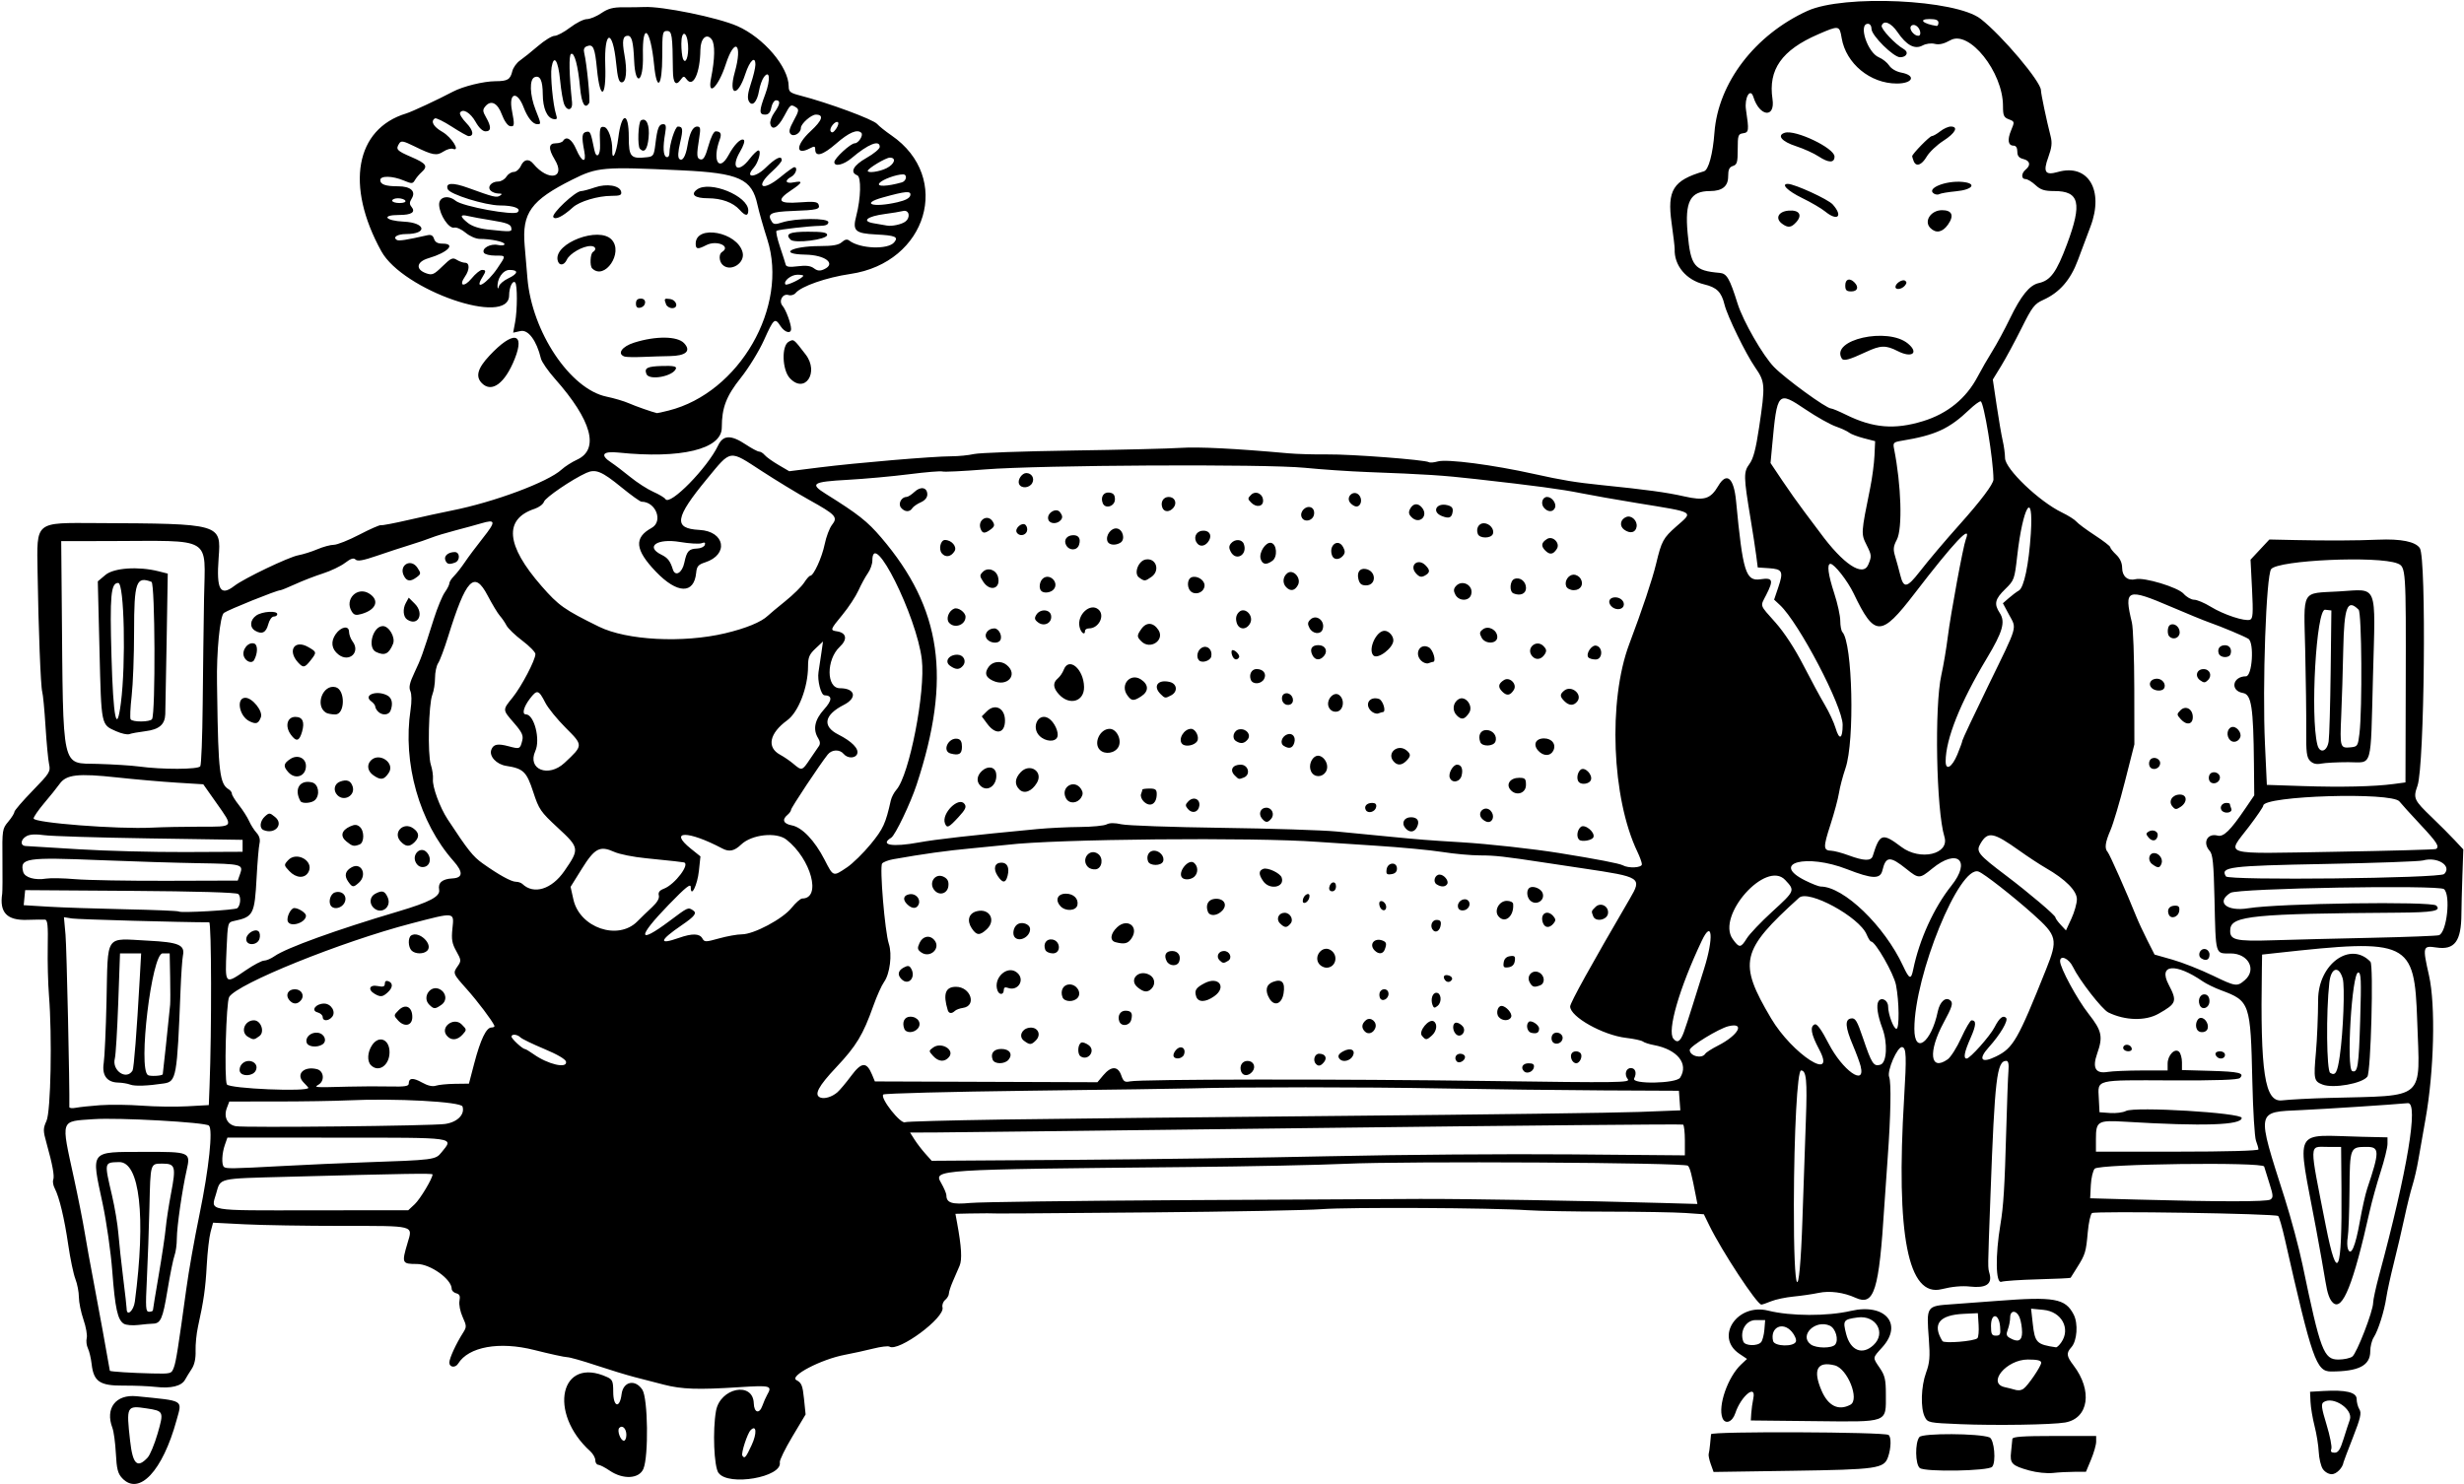 <?xml version="1.0" encoding="UTF-8" standalone="no"?>
<svg id="svg44850" xmlns:rdf="http://www.w3.org/1999/02/22-rdf-syntax-ns#" xmlns="http://www.w3.org/2000/svg" height="621" viewBox="0 0 1031 621" width="1031" version="1.1" xmlns:cc="http://creativecommons.org/ns#" xmlns:dc="http://purl.org/dc/elements/1.1/">
<path id="path44860" d="m51.121 618.63c-1.821-1.938-2.304-3.829-2.644-10.354-0.229-4.391-0.88-9.203-1.447-10.694-3.118-8.202 1.405-14.116 10.126-13.239 20.29 2.042 19.103 1.329 16.715 10.042-5.832 21.275-15.681 31.77-22.751 24.245zm10.649-8.612c1.016-1.091 2.902-5.634 4.192-10.096 2.651-9.175 2.55-9.407-4.594-10.487-8.406-1.272-8.556-0.977-6.927 13.567 1.105 9.865 2.992 11.672 7.329 7.017zm238.86 6.417c-1.887-2.654-2.491-17.801-1.034-25.947 1.734-9.692 15.498-12.455 15.805-3.173 0.132 3.977 2.322 4.597 3.594 1.017 0.554-1.557 1.456-3.613 2.006-4.568 2.218-3.853 1.501-4.048-11.75-3.199-17.19 1.101-23.964 0.874-31.44-1.056-3.47-0.9-9.01-2.33-12.31-3.18-3.3-0.86-10.58-3.08-16.17-4.94-5.59-1.87-11-3.39-12.02-3.39-1.018 0-7.242-1.36-13.832-3.022-14.546-3.669-27.43-1.349-31.781 5.722-1.168 1.899-3.704 1.588-3.678-0.45 0.023-1.813 2.766-7.788 5.693-12.398 1.583-2.493 1.574-2.885-0.144-6.695-1.028-2.28-1.601-5.216-1.313-6.726 0.39-2.041 0.063-2.796-1.373-3.172-1.03-0.27-1.88-1.1-1.88-1.85 0-4.02-8.92-10.41-14.53-10.41-6.306 0-6.455-0.334-3.928-8.841 2.199-7.405 3.376-7.1-27.336-7.098-15.24 0.001-33.637-0.301-40.883-0.671l-13.173-0.673-1.052 3.905c-0.578 2.148-1.296 8.399-1.595 13.891-0.528 9.701-1.261 14.848-3.667 25.736-0.638 2.888-1.089 7.432-1.002 10.098 0.103 3.16-0.451 5.773-1.59 7.504-0.961 1.461-2.233 3.531-2.825 4.6-1.468 2.652-5.883 3.735-12.238 3.001-2.923-0.337-9.04-0.586-13.594-0.553-9.845 0.072-12.412-1.681-13.251-9.053-0.272-2.392-0.97-5.331-1.552-6.533-0.581-1.201-0.806-3.143-0.5-4.316 0.307-1.172-0.308-4.647-1.366-7.722-1.05-3.07-1.916-7.3-1.916-9.41 0-2.1-0.659-5.52-1.465-7.59s-2.148-8.49-2.983-14.27c-1.594-11.02-3.747-20.009-5.673-23.683-0.629-1.2-0.905-2.806-0.612-3.568 0.588-1.533-0.264-6.21-2.765-15.169-1.522-5.451-1.525-6.203-0.045-9.5 1.789-3.986 2.397-35.364 1.018-52.581-0.396-4.95-0.623-14.062-0.503-20.25 0.171-8.817-0.073-11.275-1.127-11.365-0.74-0.063-4.118-0.024-7.508 0.087-8.447 0.28-11.636-3.08-10.421-10.97 0.127-0.82 0.172-7.25 0.1-14.29-0.127-12.35-0.044-12.89 2.427-15.82 1.407-1.68 2.558-3.51 2.558-4.08 0-0.571 3.43-4.562 7.621-8.87 7.182-7.38 7.58-8.022 6.907-11.135-0.393-1.81-1.063-8.92-1.49-15.8s-1.047-13.4-1.379-14.5c-0.639-2.12-1.588-26.56-1.946-50.09-0.326-21.49-1.375-20.62 24.786-20.5 52.14 0.247 52.052 0.221 50.975 14.575-0.999 13.327 0.682 16.28 6.64 11.667 3.977-3.079 22.634-12.017 26.635-12.759 2.062-0.383 5.7-1.528 8.083-2.545s5.464-1.849 6.847-1.849 6.183-1.911 10.667-4.246c4.484-2.335 8.542-4.118 9.017-3.962 0.475 0.156 5.65-0.824 11.5-2.179s14.011-3.132 18.136-3.95c17.798-3.529 40.292-11.926 46-17.171 1.375-1.264 4.3-3.13 6.5-4.148 9.401-4.349 6.072-16.468-9.283-33.796-2.906-3.279-5.557-7.106-5.893-8.505-1.798-7.492-5.293-12.209-8.522-11.5l-3.095 0.68 0.817-4.362c0.962-5.131 0.981-15.69 0.03-16.641-1.071-1.071-2.522 2.024-2.538 5.413-0.065 13.224-44.424-2.113-53.467-18.486-15.159-27.449-10.865-51.224 10.417-57.672 2.369-0.718 13.277-5.805 19.534-9.11 4.246-2.243 12.859-4.363 17.799-4.381 5.088-0.019 6.196-0.677 7.056-4.195 0.365-1.491 1.821-3.516 3.237-4.5 1.416-0.984 4.801-3.702 7.524-6.04s5.832-4.25 6.909-4.25 4.021-1.575 6.543-3.5 5.656-3.5 6.964-3.5 4.033-1.123 6.055-2.495c2.867-1.946 4.913-2.486 9.294-2.457 3.09 0.021 6.968-0.03 8.618-0.113 7.537-0.378 30.844 4.387 39.011 7.977 10.993 4.832 21.466 17.12 21.483 25.207 0.005 2.285 0.613 2.777 4.756 3.848 11.777 3.045 30.543 9.974 32.25 11.908 0.825 0.935 3.525 3.093 6 4.795 25.569 17.588 14.975 53.269-17.215 57.983-10.057 1.473-20.531 5.129-22.912 7.998-0.636 0.766-1.959 1.138-2.94 0.826-2.458-0.78-4.26 2.474-2.504 4.521 1.404 1.637 3.571 7.491 3.571 9.65 0 2.222-2.652 1.53-4.408-1.149-2.397-3.659-2.812-3.31-6.931 5.837-2.065 4.585-6.418 11.673-9.672 15.75-6.117 7.662-7.988 12.553-7.988 20.876 0 9.021-17.107 13.149-43.25 10.438-6.597-0.684-7.832 1.006-3.033 4.15 1.494 0.979 5.076 3.702 7.959 6.05 2.883 2.349 7.228 5.148 9.654 6.221 2.426 1.073 4.721 2.452 5.1 3.065 1.837 2.972 17.603-13.114 22.061-22.509 2.066-4.353 5.366-4.462 11.509-0.378 2.475 1.645 5.007 2.993 5.628 2.996 0.62 0.002 1.671 0.659 2.335 1.459 0.664 0.8 3.244 2.648 5.732 4.106l4.525 2.652 12.64-1.586c15.323-1.922 47.566-4.649 55.14-4.664 3.025-0.006 7.3-0.429 9.5-0.941s20.65-1.174 41-1.471c20.35-0.297 40.825-0.798 45.5-1.113 7.428-0.501 22.978 0.284 45 2.272 3.575 0.323 11 0.534 16.5 0.47 9.893-0.116 40.766 2.25 42.38 3.247 0.46 0.284 2.137 0.144 3.728-0.312 3.822-1.095 23.145 1.425 40.392 5.269 11.591 2.583 17.312 3.526 28 4.614 18.996 1.934 27.403 3.083 34.71 4.745 8.434 1.919 10.99 1.128 14.258-4.41 3.513-5.955 6.507-3.39 7.435 6.369 2.832 29.778 4.046 33.656 10.251 32.725 5.137-0.77 5.53 0.333 2.346 6.575-2.543 4.986-2.921 3.867 3.897 11.548 3.676 4.141 8.06 10.845 11.638 17.798 3.157 6.135 7.209 13.629 9.003 16.654s3.824 7.398 4.51 9.717c1.557 5.262 2.951 4.608 2.951-1.383 0-7.738-18.323-42.728-26.239-50.107l-2.438-2.273 1.742-5.147c2.248-6.642 1.762-7.641-3.902-8.007l-4.69-0.31-0.64-5c-0.352-2.75-1.424-9.725-2.381-15.5-2.917-17.59-2.954-19.438-0.455-22.818 1.63-2.205 2.685-6.203 4.045-15.333 2.644-17.745 2.56-18.989-1.685-25.124-3.942-5.696-11.612-21.43-12.785-26.226-1.292-5.284-3.228-7.212-8.514-8.48-7.533-1.807-12.629-7.921-12.346-14.81 0.029-0.709-0.551-5.617-1.29-10.907-1.92-13.735 0.63-17.809 13.55-21.608 1.911-0.562 3.717-7.232 4.384-16.192 1.546-20.772 16.923-40.91 38.889-50.933 15.258-6.962 62.106-4.796 72.525 3.354 8.94 6.996 25.2 26.26 25.2 29.862 0 1.436 2.353 12.621 4.056 19.277 0.698 2.73 0.471 4.762-0.972 8.711-2.285 6.252-1.333 7.734 3.987 6.209 12.676-3.635 19.421 7.638 13.662 22.834-1.394 3.678-3.768 10.012-5.277 14.077-3.07 8.272-7.661 13.546-14.461 16.612-3.717 1.676-4.651 2.893-9.157 11.932-2.76 5.536-6.584 12.621-8.498 15.744l-3.48 5.679 1.606 10.821c0.883 5.952 2.029 12.621 2.546 14.821 0.517 2.2 0.951 5.444 0.964 7.208 0.034 4.555 14.281 18.184 23.816 22.785 2.643 1.275 5.37 2.999 6.061 3.831 0.69 0.832 4.156 3.402 7.701 5.712s6.446 4.549 6.446 4.977c0 0.428 1.117 1.837 2.483 3.132 1.628 1.544 2.489 3.461 2.5 5.57 0.019 3.533 2.384 5.515 5.606 4.697 3.567-0.906 17.733 3.38 20.114 6.086 1.211 1.377 3.186 2.503 4.389 2.503s4.333 1.32 6.955 2.934c5.397 3.321 14.299 6.255 16.461 5.425 1.195-0.458 1.335-2.655 0.819-12.836l-0.623-12.283 3.938-4.222 3.938-4.222 10.96 0.233c13.225 0.281 25.688 0.225 34.46-0.156 9.676-0.42 15.747 0.81 17.545 3.555 2.798 4.271 1.94 91.161-0.983 99.411-1.867 5.27-1.54 5.984 6.106 13.321 3.207 3.078 7.458 7.338 9.447 9.468l3.615 3.872-0.383 11c-0.211 6.05-0.394 13.25-0.407 16-0.055 11.472-2.828 15.194-10.466 14.048-5.724-0.858-5.839-0.423-3.098 11.707 2.813 12.444 2.131 40.131-1.484 60.245-1.087 6.05-2.431 13.7-2.986 17-0.555 3.3-1.662 8.088-2.46 10.64s-2.303 8.627-3.345 13.5-3.025 13.36-4.407 18.86-2.809 12.025-3.172 14.5c-0.838 5.712-3.402 13.842-5.276 16.727-0.796 1.225-1.446 3.837-1.446 5.804 0 5.984-4.824 8.469-16.44 8.469-6.15 0-7.911-5.057-19.302-55.43-1.111-4.912-2.366-9.252-2.789-9.646-1.086-1.009-76.524-2.192-77.902-1.222-0.623 0.439-1.419 4.045-1.769 8.014-0.732 8.296-1.05 9.345-4.488 14.783-1.391 2.2-2.6 4.128-2.688 4.285s-6.182 0.444-13.542 0.638c-7.36 0.194-14.321 0.662-15.469 1.039-2.354 0.774-2.536-11.042-0.37-23.962 1.302-7.77 1.782-15.567 2.46-40 0.305-11 0.712-21.912 0.903-24.25 0.24-2.927-0.042-4.25-0.906-4.25-3.953 0-4.815 7.316-6.603 56-1.21 32.951-1.179 29.88-0.336 33.298 1.035 4.195-1.681 5.894-8.244 5.157-3.348-0.376-7.546 0.011-11.859 1.092-14.068 3.528-19.184-22.559-15.699-80.047 1.055-17.404 0.921-20.926-0.811-21.266-1.966-0.386-6.478 9.988-5.449 12.53 0.916 2.264 0.662 16.221-0.614 33.736-0.561 7.7-1.188 16.7-1.394 20-2.233 35.817-4.232 42.218-12.066 38.648-4.941-2.251-10.813-3.031-15.426-2.05-2.475 0.527-7.2 1.218-10.5 1.537-3.3 0.319-7.518 1.206-9.372 1.972-1.855 0.766-3.697 1.393-4.095 1.393-1.834 0-16.522-22.332-21.802-33.148l-2.269-4.648-7.731-0.544c-4.19-0.29-18.92-0.55-32.67-0.56-13.75-0.015-28.825-0.288-33.5-0.608-14.553-0.995-74.965-1.296-86-0.429-5.775 0.454-38.175 1.064-72 1.355-57.178 0.492-63.926 0.529-68 0.375-0.825-0.031-4.146 0.005-7.381 0.08l-5.881 0.137 0.689 3.75c1.857 10.103 2.163 15.397 1.042 18.019-0.642 1.502-1.911 4.434-2.819 6.515-0.908 2.081-1.651 4.389-1.651 5.128s-0.706 1.93-1.569 2.646c-0.863 0.716-1.357 2.113-1.098 3.104 1.123 4.294-18.424 18.754-22.198 16.421-0.556-0.344-3.627 0.031-6.823 0.832-3.196 0.801-8.511 1.966-11.811 2.587-9.971 1.878-23.474 8.932-20.291 10.6 2.152 1.127 2.6 2.234 3.174 7.837l0.668 6.524-5.542 9.269c-3.048 5.098-5.414 9.944-5.257 10.769 1.178 6.212-21.562 10.147-25.624 4.434zm13.887-11.664c2.287-4.936 2.015-8.733-0.445-6.219-1.354 1.384-4.05 9.674-3.457 10.633 0.915 1.481 1.453 0.873 3.902-4.413zm-241.75-32.53c0.907-2.455 1.816-8.198 5.183-32.75 1.087-7.926 3.301-20.428 5.578-31.5 3.914-19.031 5.631-35.283 3.899-36.911-1.483-1.394-37.923-3.42-48.345-2.687-14.034 0.987-13.589-0.357-8.157 24.598 1.736 7.975 3.784 18.325 4.551 23 0.768 4.675 2.353 13.45 3.523 19.5 1.569 8.113 6.694 36.202 6.968 38.195 0.048 0.349 9.33 0.94 17.656 1.125 8.022 0.178 8.142 0.144 9.144-2.57zm-20.948-18.23c-2.607-1.61-3.648-6.35-4.837-22.02-0.605-7.975-2.425-20.709-4.044-28.297-4.812-22.554-5.611-21.55 17.202-21.619 19.437-0.059 19.693 0.051 17.963 7.638-1.859 8.16-4.109 23.81-4.109 28.59 0 2.509-0.434 5.702-0.964 7.098s-1.871 8.03-2.98 14.744c-1.961 11.877-2.82 13.803-6.166 13.835-0.886 0.008-3.586 0.252-6 0.542-2.414 0.29-5.143 0.061-6.065-0.508zm4.609-9.269c4.673-35.654 2.062-58.627-6.637-58.393-6.257 0.169-6.208-0.067-2.899 14.063 1.149 4.906 2.345 12.106 2.657 16 0.312 3.894 1.215 12.236 2.006 18.538 0.791 6.302 1.439 12.04 1.439 12.75 0 3.467 2.922 0.95 3.434-2.958zm7.566 3.6c0-0.357 1.091-6.994 2.424-14.75s2.651-16.593 2.928-19.639c0.277-3.046 1.285-9.615 2.24-14.599 2.124-11.08 1.761-12.36-3.503-12.36-5.255 0-5.114-0.46-5.556 18.22-0.212 8.95-0.692 22.47-1.067 30.03-0.608 12.25-0.507 13.75 0.925 13.75 0.885 0 1.608-0.29 1.608-0.65zm920.28 19.4c1.882-1.412 8.704-19.042 8.711-22.514 0.003-1.245 1.127-6.42 2.499-11.5 11.841-43.85 16.612-72.483 12.006-72.046-6.71 0.636-33.927 2.411-44.508 2.903-19.157 0.89-18.901-0.461-6.997 36.907 2.628 8.25 5.997 20.85 7.486 28 7.476 35.888 8.843 39.5 14.951 39.5 2.303 0 4.936-0.562 5.852-1.25zm-8.022-22.45c-1.454-1.256-2.418-3.914-3.193-8.8-0.611-3.85-2.41-13.975-3.999-22.5-8.035-43.103-10.154-38.877 19.181-38.235l10.75 0.24v2.748c0 1.511-1.305 6.799-2.899 11.75s-3.653 12.377-4.575 16.502c-6.78 30.345-11.312 41.715-15.264 38.3zm3.48-47.55-0.15-17.75h-5.737c-7.746 0-7.692-2.643-0.676 33 4.879 24.786 6.857 20.188 6.561-15.25zm7.672 13.532c0.956-5.38 2.343-11.582 3.083-13.782 5.236-15.566 5.223-17.5-0.119-17.5-7.092 0-7.125 0.082-7.279 18.222-0.076 8.953-0.403 17.737-0.727 19.52-0.324 1.783-0.282 4.033 0.092 5 1.256 3.241 3.094-1.014 4.95-11.461zm-233.2-1.516c0.465-13.896 1.105-32.359 1.421-41.029 0.61-16.57 0.2-20.73-2.02-20.73-1.553 0-2.929 25.647-3.004 56-0.1 40.41 2.32 44.277 3.609 5.766zm-580.69-5.76c2.28-2.13 7.48-10.8 7.48-12.48 0-0.521-10.93-0.344-60.5 0.977-29.832 0.795-28.122 0.395-30.052 7.032-2.187 7.524-4.869 7.053 39.899 7.01l40.49-0.04 2.68-2.5zm319.98-1.71c44-0.25 89.225-0.486 100.5-0.524 19.259-0.066 69.625 0.776 101.87 1.702l14.371 0.413-0.613-3.19c-1.792-9.32-2.478-11.939-3.358-12.819-1.324-1.324-118.33-1.983-143.27-0.808-10.725 0.505-40.425 1.118-66 1.361-105.86 1.006-106.43 1.042-103.23 6.591 1.228 2.135 2.234 4.489 2.234 5.233 0 3.182 2.326 3.927 10 3.203 4.125-0.389 43.5-0.912 87.5-1.162zm456.47-0.252c1.287-0.814 1.24-1.673-0.37-6.735-1.015-3.191-2.009-6.384-2.21-7.096-0.556-1.968-68.938-1.106-70.889 0.894-0.75 0.77-1.48 3.88-1.64 6.9l-0.276 5.5 19.456 0.533c34.83 0.954 54.427 0.955 55.931 0.004zm-831.47-14.06c9.9-0.533 24.975-1.208 33.5-1.5 29.779-1.018 30.222-1.075 32.745-4.201 5.178-6.415 7.097-6.145-43.667-6.158l-45.922-0.011-1.078 3.093c-1.211 3.474-1.42 8.119-0.412 9.128 0.853 0.853 3.061 0.822 24.833-0.351zm439-4.102c28.6-0.64 73.488-0.979 99.75-0.754l47.75 0.408v-6.208c0-3.414-0.338-6.412-0.75-6.66-0.412-0.249-68.7 0.383-151.75 1.403s-155.66 1.873-161.35 1.893l-10.35 0.03 1.848 2.91c1.016 1.601 3.053 4.261 4.527 5.911l2.678 3 57.822-0.389c31.8-0.21 81.22-0.91 109.82-1.55zm387.5-2.81c0-0.514-0.464-2.155-1.031-3.646-0.567-1.491-1.253-12.658-1.526-24.815-0.736-32.871-1.013-33.679-13.089-38.16-2.67-0.991-6.12-2.671-7.665-3.734-11.406-7.842-18.72-7.17-14.288 1.313 3.68 7.042 3.364 7.957-4.227 12.246-5.486 3.099-13.979 2.878-20.99-0.546-2.639-1.289-12.212-13.615-14.818-19.078-1.69-3.54-5.37-5.16-5.37-2.37 0 2.764 7.12 15.917 11.926 22.033 5.574 7.092 6.099 9.531 3.587 16.652-2.109 5.977-0.686 8.492 4.334 7.662 2.009-0.332 8.491-0.609 14.403-0.615l10.75-0.01v-2.845c0-3.549 3.063-6.692 4.814-4.941 0.652 0.652 1.186 2.634 1.186 4.403v3.216l11.919 0.334c11.989 0.336 14.395 0.919 12.324 2.99-0.783 0.783-9.549 1.086-28.933 1.002-31.889-0.138-30.523-0.475-30.115 7.434l0.3 5.9 4.441 0.317c2.442 0.174 5.423-0.209 6.624-0.852 3.604-1.929 48.435 0.756 48.435 2.901 0 3.055-16.007 3.579-48.836 1.596-11.35-0.69-12.16-0.22-12.16 7.15v5.378h34c20.422 0 34-0.373 34-0.935zm-17.33-38.74c-1.27-1.26-0.66-2.33 1.33-2.33 1.111 0 2 0.667 2 1.5 0 1.522-2.115 2.051-3.333 0.833zm-39.124-3.264c-0.316-0.512-0.118-1.214 0.441-1.559 1.193-0.738 3.016 0.199 3.016 1.549 0 1.217-2.707 1.225-3.457 0.01zm31.124-7.736c-1.55-1.55-0.65-5.33 1.26-5.33 2.003 0 3.665 3.224 2.573 4.991-0.709 1.147-2.844 1.337-3.839 0.342zm0.723-10.759c-0.91-2.371 0.378-4.765 2.357-4.384 1.107 0.213 1.753 1.249 1.753 2.81 0 2.851-3.156 4.059-4.11 1.574zm-734.17 49.83c5.144-0.728 8.374-3.952 7.312-7.299-0.648-2.042-28.117-3.519-48.033-2.583-5.5 0.259-18.899 0.472-29.775 0.474l-19.77 0.01-1.035 2.722c-1.417 3.727 0.21 7.004 3.78 7.614 4.048 0.691 81.912-0.137 87.526-0.932zm232.32-1.85c21.43-0.32 86.44-1.02 144.46-1.55 58.025-0.533 113.29-1.27 122.8-1.636l17.3-0.666-0.3-4.098-0.3-4.1-31.5-0.15c-17.325-0.085-47.925-0.459-68-0.832-32.877-0.611-83.429-0.616-104.5-0.011-4.4 0.126-35 0.565-68 0.974s-60.404 1.121-60.899 1.582c-1.518 1.415 7.391 12.681 9.162 11.587 0.45-0.278 18.35-0.77 39.778-1.092zm-376.54-6.01c4.125-0.303 12-0.21 17.5 0.207 5.5 0.41 14.022 0.53 18.938 0.25l8.938-0.5 0.312-8c0.912-23.396 0.817-68.5-0.145-68.499-11.251 0.014-54.948-1.201-57.414-1.597l-3.371-0.541 0.66 7.318c0.48 5.315 1.775 63.726 1.6 72.148-0.009 0.456 1.22 0.588 2.733 0.293 1.512-0.295 6.125-0.784 10.25-1.087zm12.496-8.616c-1.098-0.429-3.389-0.811-5.091-0.849-4.661-0.106-6.822-3.063-5.999-8.208 0.368-2.304 0.893-13.903 1.167-25.776 0.661-28.735-0.977-26.337 17.358-25.408 12.912 0.654 15.542 1.781 14.615 6.26-0.292 1.408-0.743 7.961-1.002 14.561-1.43 36.365-1.749 38.15-6.954 38.937-6.865 1.038-12.203 1.221-14.093 0.483zm13.602-4.286c0.08-0.109 2.388-21.85 3.093-29.133 0.106-1.1 0.107-6.388 0.001-11.75l-0.192-9.75h-2.965c-4.548 0-10.359 48.328-6.125 50.944 0.951 0.588 5.703 0.349 6.188-0.311zm-12.634-1.57c0.565-0.913 1.772-16.334 2.999-38.309l0.6-10.75h-4.422-4.422l-0.739 20.708c-0.407 11.389-1.046 21.852-1.42 23.25-1.352 5.049 4.811 9.295 7.403 5.101zm919.04 11.43c41.091-1.106 38.073 1.533 36.918-32.289-1.141-33.419-3.334-34.475-58.909-28.359l-5.991 0.659-0.096 6c-0.693 43.552 1.194 55.856 8.439 55.018 3.101-0.359 11.938-0.822 19.638-1.03zm-2.664-5.58c-3.631-1.387-3.801-2.21-2.79-13.527 0.485-5.435 0.899-15.315 0.918-21.957 0.044-14.957 13.487-24.738 21.887-15.924 1.367 1.434 0.185 46.068-1.272 48.061-2.126 2.908-14.234 5.07-18.743 3.347zm7.192-12.014c1.463-10.198 2.173-29.122 1.215-32.394-1.624-5.549-4.894-4.557-5.591 1.696-1.396 12.511-1.162 36.87 0.363 37.813 2.198 1.359 3.002-0.067 4.013-7.115zm8.542-15.286c0.5-16.58 0.37-19.61-0.83-19.61-2.65 0-5.083 40.363-2.488 41.27 2.302 0.804 2.724-1.949 3.32-21.661zm-637.19 30.523c1.036-0.897 3.642-4 5.791-6.895 4.339-5.844 6.455-5.96 8.725-0.48l1.174 2.834 46.56 0.166 46.56 0.166 2.492-2.962c3.276-3.894 6.106-3.859 7.483 0.092 0.908 2.605 1.452 2.974 3.698 2.512 4.565-0.94 88.247-1.029 150.11-0.159 54.592 0.767 59.363 0.704 58.138-0.772-1.564-1.884-0.808-4.634 1.274-4.634 1.918 0 2.575 2.053 1.391 4.349-1.296 2.515 17.654 2.17 19.246-0.35 3.667-5.807-1.177-11.797-11.022-13.63-1.925-0.358-3.98-1.025-4.566-1.481-0.586-0.456-3.736-1.14-7-1.52-9.73-1.13-23.44-8.83-23.44-13.15 0-1.515 8.787-17.388 25.032-45.217 5.076-8.696 4.66-8.966-19.311-12.526-5.071-0.753-12.371-1.849-16.221-2.436-17.187-2.62-20.938-3.038-27.269-3.042-3.702-0.002-10.781-0.648-15.731-1.435-4.95-0.787-17.55-1.974-28-2.639s-21.25-1.377-24-1.584c-26.593-2-110.17-1.217-130 1.218-1.65 0.203-8.4 0.871-15 1.486-10.563 0.984-20.001 2.297-32.734 4.553-2.054 0.364-4.146 1.166-4.65 1.783-1.123 1.374 1.141 28.592 2.796 33.622 1.46 4.438 0.441 12.586-1.995 15.956-1.012 1.399-3.038 5.919-4.502 10.044-4.292 12.092-7.09 16.723-15.488 25.639-7.552 8.018-9.436 11.598-6.676 12.689 1.759 0.696 4.918-0.276 7.133-2.196zm168.98-8.63c-0.897-2.339 0.37-4.5 2.638-4.5 2.544 0 3.651 2.511 1.989 4.513-1.588 1.913-3.891 1.907-4.628-0.013zm118.34-0.132c-1.57-1.57-0.57-3.37 1.87-3.37 1.906 0 2.486 0.451 2.239 1.738-0.351 1.82-2.906 2.833-4.111 1.629zm-87.035-3.035c-1.46-1.47-0.62-4.34 1.28-4.34 2.553 0 3.535 1.721 2.023 3.544-1.32 1.591-2.269 1.818-3.297 0.79zm-135.3-1.84c-1.02-2.67 0.45-4.5 3.64-4.5 3.446 0 4.906 2.203 2.989 4.513-1.6 1.928-5.886 1.919-6.628-0.013zm194.24 0.764c-1.32-1.31-0.48-3.26 1.4-3.26 1.1 0 2 0.627 2 1.393 0 1.508-2.429 2.845-3.402 1.871zm48.006-0.855c-0.76-1.96 0.05-3.41 1.89-3.41 0.76 0 1.635 0.409 1.944 0.91 0.84 1.35-0.46 4.09-1.94 4.09-0.707 0-1.561-0.716-1.896-1.59zm-267.19-1.5c-1.856-2.051-1.856-2.117 0.036-3.5 3.41-2.494 9.155 0.946 6.641 3.976-1.833 2.209-4.414 2.025-6.677-0.476zm170.25 1.424c-1.169-1.169-0.724-2.232 1.411-3.375 3.085-1.651 5.29-0.514 3.93 2.027-1.047 1.956-3.99 2.699-5.341 1.348zm-108.5-1.213c-1.505-0.953-1.223-5.28 0.378-5.806 0.572-0.188 1.922 0.313 3 1.113 3.037 2.255-0.177 6.719-3.378 4.693zm38.83-0.5c0-0.758 0.694-1.954 1.542-2.658 1.911-1.586 3.804-0.032 2.883 2.368-0.77 2.01-4.43 2.25-4.43 0.29zm-62.559-6.064c-2.218-1.647-1.071-4.794 1.964-5.391 3.642-0.716 5.598 2.687 3.023 5.261-1.936 1.936-2.534 1.952-4.987 0.13zm220.92-0.052c-0.346-0.903-0.15-2.121 0.436-2.707 1.524-1.524 4.41-0.131 4.012 1.935-0.443 2.302-3.648 2.857-4.448 0.771zm-54.412-2.064c-1.512-1.822 2.948-7.24 4.944-6.007 1.687 1.042 1.316 4.062-0.725 5.909-2.254 2.04-2.6 2.048-4.219 0.098zm14.255-0.636c-1.63-1.64-1.52-4.81 0.18-4.81 0.758 0 1.956 0.698 2.664 1.55 1.757 2.117-0.91 5.181-2.834 3.257zm-38.085-1.085c-1.554-1.554-1.402-3.244 0.428-4.763 1.961-1.628 4.86 0.81 3.909 3.287-0.82 2.136-2.952 2.862-4.338 1.477zm69.628 0.529c-1.695-0.385-2.403-3.264-1.119-4.549 0.97-0.97 4.369 1.188 4.369 2.774 0 1.749-0.988 2.288-3.25 1.775zm-262.37-1.692c-1.065-2.776 0.072-5.058 2.521-5.058 3.154 0 4.941 2.776 3.165 4.916-1.642 1.978-4.949 2.061-5.686 0.142zm89.98-3.06c-0.885-2.305 0.358-4.5 2.548-4.5 2.479 0 3.15 1.058 2.425 3.826-0.653 2.498-4.094 2.965-4.973 0.674zm158.74-1.873c-1.26-1.53-0.48-4.63 1.18-4.63 1.852 0 4.609 3.13 4.047 4.594-0.69 1.798-3.74 1.817-5.22 0.033zm-230.54-2.88c-2.044-6.73-0.979-9.75 3.439-9.75 6.194 0 8.817 8.006 2.895 8.835-1.315 0.184-2.819 0.747-3.341 1.25-1.325 1.277-2.544 1.141-2.993-0.335zm202.87-2.079c-0.919-2.394-0.067-5.171 1.586-5.171 2.042 0 2.431 3.886 0.546 5.45-1.264 1.049-1.642 0.999-2.133-0.279zm-68.18-2.62c-2.042-3.298-1.521-5.992 1.372-7.092 3.755-1.428 5.211 0.136 4.459 4.789-0.709 4.389-3.786 5.604-5.83 2.303zm-86.666-0.686c-1.06-2.78 0.36-5.36 2.95-5.36 3.032 0 5.158 3.464 3.415 5.564-1.615 1.946-5.586 1.819-6.363-0.205zm55.919-0.35c-0.806-2.538-0.086-3.656 3.57-5.546 5.863-3.032 9.335 1.687 4.023 5.469-3.683 2.623-6.775 2.654-7.593 0.077zm76.871 0.522c-0.303-0.789-0.259-1.907 0.097-2.483 1.084-1.755 3.53-1.169 3.53 0.845 0 2.33-2.864 3.624-3.627 1.638zm-159.97-2.909c-2.02-5.265 4.091-10.942 8.152-7.572 3.543 2.941 0.411 8.027-3.92 6.365-1.09-0.42-1.63-0.1-1.63 0.98 0 1.965-1.862 2.13-2.592 0.229zm58.641-1.381c-3.905-3.162 0.34-7.709 4.913-5.261 2.271 1.215 2.67 3.988 0.838 5.82-1.655 1.655-3.203 1.504-5.75-0.559zm163.99-2.172c-1.469-2.745 1.287-5.501 4.032-4.032 2.33 1.247 2.543 4.514 0.349 5.356-2.515 0.965-3.28 0.734-4.381-1.324zm-262.83-1.27c-1.796-1.796-1.454-3.594 0.927-4.868 1.659-0.888 2.316-0.841 2.985 0.215 2.371 3.742-0.915 7.65-3.912 4.653zm227.26 0.133c-0.92-1.489 0.147-2.299 2.061-1.564 0.884 0.339 1.326 1.07 0.984 1.623-0.811 1.312-2.215 1.284-3.046-0.059zm-52.419-6.385c-2.656-3.201 1.245-8.118 4.71-5.936 3.462 2.18 2.229 7.388-1.75 7.388-0.965 0-2.297-0.653-2.96-1.452zm77.13-0.718c0.22-1.553 1.107-2.44 2.66-2.66 1.939-0.275 2.275 0.061 2 2-0.22 1.553-1.107 2.44-2.66 2.66-1.939 0.275-2.275-0.061-2-2zm-141-0.57c-1.296-2.52-0.357-4.25 2.306-4.25 2.485 0 3.816 2.075 2.885 4.5-0.787 2.052-4.089 1.893-5.191-0.25zm22.108-0.372c-1.56-1.56-0.45-3.88 1.86-3.88 2.397 0 3.641 2.893 1.757 4.086-1.829 1.158-2.278 1.132-3.618-0.207zm-124.89-3.34c-1.539-1.125-1.631-1.711-0.619-3.932 1.312-2.881 4.299-3.439 6.192-1.158 2.87 3.458-1.876 7.792-5.573 5.089zm51.974-1.041c-0.971-2.531 0.453-4.665 2.884-4.32 3.565 0.506 3.829 5.82 0.29 5.82-1.429 0-2.857-0.675-3.173-1.5zm137.84 0.3c-2.528-2.528-0.176-5.495 3.3-4.162 1.639 0.629 1.815 1.376 0.893 3.78-0.722 1.881-2.529 2.046-4.193 0.382zm-108.45-3.489c-2.48-0.648-2.168-3.569 0.665-6.231 4.275-4.016 9.258-0.282 6.085 4.561-1.488 2.272-3.008 2.648-6.75 1.67zm-42.083-1.977c-1.154-1.154-0.726-4.039 0.785-5.293 1.905-1.581 5.548-0.38 5.548 1.828 0 3.145-4.301 5.498-6.333 3.466zm-18.105-3.879c-2.118-3.233-1.198-6.257 2.159-7.099 5.349-1.343 8.174 3.801 4.147 7.553-2.937 2.736-4.28 2.639-6.307-0.453zm193.13 0.9c-1.54-1.54-0.65-4.35 1.38-4.35 1.556 0 1.99 0.539 1.75 2.172-0.332 2.255-1.939 3.375-3.132 2.183zm-64.151-2.96c-1.74-1.73-0.55-4.39 1.96-4.39 2.336 0 3.9 2.814 2.5 4.5-1.585 1.909-2.469 1.888-4.463-0.106zm109.97-0.385c-1.183-3.729 2.007-5.509 4.497-2.509 0.993 1.197 0.993 1.803 0 3-1.735 2.09-3.748 1.871-4.497-0.491zm-18.527-2.539c-1.96-2.34 0.27-6.46 3.5-6.46 1.387 0 2.575 0.562 2.64 1.25 0.488 5.15-3.435 8.483-6.143 5.22zm39.652 0.002c-0.836-2.178-0.854-2.103 0.942-3.899 2.156-2.156 5.676-0.313 5.241 2.744-0.392 2.751-5.224 3.653-6.183 1.155zm-161.24-1.914c-1.062-2.768 0.093-5.054 2.71-5.359 3.812-0.445 5.71 2.254 3.389 4.819-2.098 2.318-5.308 2.602-6.099 0.54zm-61.71-2.366c-2.34-2.56-1.17-5.18 2.3-5.18 3.184 0 5.335 2.09 4.84 4.702-0.482 2.542-5.012 2.853-7.15 0.49zm133.67 0.265c-0.326-0.849-0.342-1.794-0.035-2.1 0.876-0.876 2.69 0.61 2.69 2.202 0 1.919-1.908 1.845-2.655-0.102zm32.65-0.33c0-2.173 2.864-3.643 4.3-2.207 1.473 1.473 0.019 4.1-2.269 4.1-1.33 0-2.03-0.66-2.03-1.89zm-230.47-0.723c-2.002-2.002-1.515-3.788 1.139-4.182 2.478-0.368 4.585 1.98 3.744 4.171-0.796 2.074-2.816 2.078-4.883 0.011zm165.63-1.936c0.19-0.98 0.951-1.984 1.691-2.23 0.861-0.287 1.221 0.194 1 1.334-0.19 0.98-0.951 1.984-1.691 2.23-0.861 0.287-1.221-0.194-1-1.334zm95.04 0.35c-1.462-1.462-1.57-4.454-0.191-5.306 1.505-0.93 4.721 0.359 5.416 2.17 1.22 3.18-2.78 5.58-5.225 3.135zm-248.96-3.962c-3.088-3.088-0.017-7.861 3.758-5.84 1.513 0.81 2.035 1.908 1.814 3.819-0.345 2.986-3.472 4.12-5.572 2.021zm164.94-1.505c0.48-2.51 2.82-2.85 2.82-0.41 0 1.22-0.65 2.08-1.57 2.08-0.931 0-1.441-0.68-1.25-1.667zm-27.62-2.555c-1.976-2.821-1.974-4.403 0.007-5.163 1.82-0.698 7.052 1.758 7.699 3.615 1.43 4.102-5.011 5.396-7.706 1.548zm72.548 1.308c-1.68-1.05-0.76-4.08 1.24-4.08 1.871 0 3.994 2.64 3.181 3.956-0.783 1.268-2.544 1.319-4.423 0.129zm-183.7-3.57c-1.96-3-1.24-5.51 1.59-5.51 2.466 0 3.447 2.085 2.589 5.502-0.795 3.167-2.103 3.169-4.176 0.005zm77.254 0.826c-2.164-2.164 2.581-8.203 4.92-6.262 1.729 1.435 1.829 4.113 0.214 5.728-1.307 1.307-4.072 1.595-5.133 0.533zm85.503-3.503c0.44-3.02 4.34-3.32 4.34-0.34 0 1.333-0.777 2.11-2.33 2.33-1.939 0.275-2.275-0.061-2-2zm-124.93-0.992c-3.155-3.155 0.647-8.105 4.218-5.494 2.345 1.714 1.691 6.062-0.969 6.444-1.106 0.159-2.569-0.269-3.25-0.95zm25.13-2.35c-0.875-2.281 0.35-4.5 2.485-4.5 2.426 0 4.554 2.515 3.797 4.487-0.751 1.957-5.532 1.966-6.282 0.013zm-351.36 94.75c0.002-0.138-0.887-1.14-1.974-2.227-3.433-3.433 0.073-6.968 5.55-5.594 2.935 0.737 3.371 4.92 0.678 6.496-2.059 1.205-1.92 1.214 12.75 0.826 5.225-0.138 12.988-0.166 17.25-0.062 6.016 0.147 7.75-0.119 7.75-1.191 0-2.435 1.778-2.589 5.532-0.481 2.4 1.348 4.402 1.81 5.814 1.343 1.185-0.392 4.783-0.747 7.996-0.787l5.842-0.073 2.228-8.5c2.614-9.97 5.027-15 7.197-15 0.857 0 1.408-0.338 1.224-0.75-0.999-2.248-6.998-10.192-11.583-15.339-5.861-6.579-5.864-6.588-3.689-9.694 1.44-2.056 1.391-2.531-0.647-6.156-1.817-3.234-2.106-4.911-1.633-9.494 0.721-6.989 1.26-6.924-17.281-2.088-29.239 7.626-72.694 25.173-76.137 30.743-1.282 2.075-2.136 34.4-0.966 36.586 0.964 1.801 34.079 3.202 34.1 1.443zm-28.64-6.763c-0.319-0.832-0.025-2.182 0.654-3 2.604-3.138 7.766-0.808 5.907 2.666-1.194 2.231-5.745 2.462-6.561 0.334zm54.84-2.69c-1.68-1.68-1.494-5.422 0.415-8.335 2.885-4.403 7.411-2.565 7.353 2.985-0.057 5.424-4.579 8.539-7.768 5.35zm-26.843-9.313c-0.872-2.272 1.629-4.628 4.549-4.288 2.875 0.335 4.136 3.526 1.942 4.915-2.165 1.372-5.862 1.015-6.492-0.628zm-24.61-2.57c-3.28-1.91-1.49-6.92 2.47-6.92 2.962 0 4.66 4.883 2.298 6.61-2.233 1.633-2.472 1.649-4.769 0.31zm83.18-0.504c-2.95-3.555 2.947-7.983 6.243-4.688 2.144 2.144 2.154 2.253 0.359 4.236-2.207 2.439-4.805 2.616-6.601 0.451zm-20.423-6.407c-1.847-2.041-1.841-2.12 0.319-4.28 2.817-2.817 5.673-1.368 5.673 2.88 0 3.654-3.263 4.416-5.992 1.4zm-31.51-1.39c0-0.761-0.974-1.638-2.164-1.949-2.88-0.76-0.7-3.67 2.75-3.67 2.978 0 5.084 3.487 3.36 5.564-1.52 1.83-3.95 1.87-3.95 0.06zm44.571-5.188c-3.128-3.128 0.593-8.481 4.458-6.413 2.759 1.477 3.094 4.784 0.656 6.492-2.671 1.871-3.172 1.863-5.114-0.079zm-58.561-1.916c-1.75-2.11-0.5-4.51 2.35-4.51 2.785 0 4.211 2.605 2.533 4.627-1.483 1.787-3.342 1.744-4.884-0.114zm35.74-2.59c-3.016-1.756-2.175-3.955 1.25-3.27 2.329 0.466 3 0.244 3-0.994 0-1.006 0.553-1.381 1.5-1.018 2.024 0.777 1.89 2.699-0.329 4.707-2.1 1.9-2.985 1.994-5.421 0.575zm15.45-18.12c-1.483-1.483-1.572-5.452-0.143-6.335 3.291-2.034 9.316 3.762 6.666 6.412-1.476 1.476-5.012 1.434-6.523-0.077zm606.34 48.45c-0.374-1.512-1.825-5.45-3.225-8.75-3.277-7.728-3.489-10.903-0.755-11.294 1.763-0.252 2.478 0.95 5 8.395 3.599 10.627 4.417 11.859 7.269 10.954 2.659-0.844 3.071-9.118 0.762-15.285-1.973-5.27-2.604-9.626-1.624-11.213 1.225-1.982 4.033-0.484 4.05 2.161 0.022 3.267 2.305 9.376 3.485 9.325 1.278-0.055 1.163-11.377-0.186-18.325-0.94-4.79-8.63-18.22-10.44-18.22-0.35 0-1.178-1.306-1.839-2.902-3.043-7.347-24.342-18.945-28.267-15.392-24.442 22.119-25.583 27.032-11.727 50.46 8.906 15.059 27.668 27.157 20.102 12.963-3.391-6.362-3.948-9.607-1.791-10.435 0.913-0.35 2.799 2.271 5.75 7.988 5.813 11.263 15.567 18.214 13.428 9.57zm-541.71-1.928c-0.201-1.045-3.641-3.062-9.12-5.346-4.838-2.018-9.315-4.188-9.95-4.822-1.34-1.33-3.76-1.54-3.76-0.33 0 0.889 4.642 5.18 5.603 5.18 0.323 0 1.956 0.974 3.627 2.164 6.005 4.276 14.174 6.174 13.593 3.158zm578.08-0.964c1.289-0.903 3.853-4.953 5.697-9s3.788-7.358 4.319-7.358c2.083 0 1.968 2.015-0.423 7.421-2.589 5.855-3.107 8.579-1.629 8.579 1.4 0 9.774-9.395 11.669-13.093 2.013-3.927 3.575-5.199 4.836-3.939 1.057 1.057-2.424 6.968-7.257 12.326-4.563 5.057-3.111 6.869 3.064 3.826 7.198-3.546 9.095-6.851 20.948-36.496 4.999-12.503 4.643-14.011-5.45-23.035-8.506-7.606-20.509-16.992-22.808-17.837-7.99-2.93-26.88 43.35-26.88 65.81 0 11.021 7.087 5.798 9.79-7.215 0.897-4.315 3.49-6.471 5.432-4.516 1.038 1.044 0.48 2.761-2.973 9.146-6.586 12.18-5.691 20.523 1.649 15.382zm-101.39-2.377c0.346-0.56 2.735-2.091 5.309-3.401 8.588-4.372 11.545-9.858 4.372-8.113-4.03 0.97-16.2 8.43-16.2 9.91 0 2.606 5.114 3.865 6.512 1.603zm-8.98-9.025c0.696-1.901 2.241-6.606 3.433-10.456 1.192-3.85 3.45-11.05 5.018-16 4.122-13.01 3.47-21.114-0.948-11.789-9.405 19.851-14.578 37.725-11.865 40.994 1.642 1.978 2.927 1.169 4.362-2.749zm234.71-21.76c5.11-4.39 1.51-11.19-5.93-11.19-6.532 0-6.191 1.155-6.741-22.834-0.341-14.881-0.718-18.663-1.999-20.079-3.105-3.431-1.001-7.533 3.289-6.411 2.528 0.661 5.332-2.091 11.728-11.509l3.622-5.333-0.13-13.167c-0.235-23.832-1.043-29.059-4.588-29.666-5.485-0.939-4.41-6.947 1.25-6.986 2.644-0.018 3.54-14.077 1-15.692-1.623-1.032-11.109-5.01-16.342-6.854-2.251-0.793-9.411-3.724-15.91-6.513-18.617-7.988-19.872-7.49-16.484 6.543 0.531 2.2 0.983 14.575 1.004 27.5l0.039 23.5-3.94 15.5c-2.167 8.525-4.88 17.675-6.028 20.333-2.26 5.229-2.587 7.729-1.207 9.217 0.806 0.869 8.115 17.342 11.957 26.95 0.88 2.2 2.964 6.694 4.631 9.987l3.031 5.987 7.5 2.128c4.125 1.17 11.754 4.183 16.954 6.696 9.489 4.585 10.068 4.667 13.296 1.895zm-18.146-9.108c-1.891-1.196-0.573-4.322 1.643-3.895 0.964 0.186 1.753 1.194 1.753 2.241 0 2.219-1.414 2.908-3.396 1.654zm-13.69-18.46c-0.81-2.11 0.33-3.62 2.72-3.62 1.511 0 1.931 0.557 1.691 2.24-0.373 2.614-3.556 3.611-4.411 1.382zm-6.88-20.977c-2.06-1.5-1.5-4.64 0.82-4.64 2.047 0 3.788 2.486 3.064 4.373-0.76 1.98-1.476 2.03-3.882 0.271zm-1.564-11.188c-1.115-1.343-1.113-1.747 0.009-2.441 1.87-1.156 4.186-0.08 3.825 1.777-0.43 2.214-2.282 2.535-3.835 0.664zm30.53-11.45c-0.837-1.354 0.292-3 2.059-3 0.793 0 1.441 0.188 1.441 0.418 0 0.23 0.273 1.13 0.607 2 0.688 1.793-3.033 2.32-4.107 0.582zm-20.548-1.558c-1.8-2.169-0.028-4.942 3.157-4.942 3.064 0 3.241 3.192 0.285 5.154-1.832 1.217-2.279 1.189-3.442-0.212zm15.412-10.936c-0.346-0.903-0.15-2.121 0.436-2.707 1.524-1.524 4.41-0.131 4.012 1.935-0.443 2.302-3.648 2.857-4.448 0.771zm-25-6c-0.346-0.903-0.15-2.121 0.436-2.707 1.524-1.524 4.41-0.131 4.012 1.935-0.443 2.302-3.648 2.857-4.448 0.771zm33.758-10.785c-1.656-1.656-1.363-4.692 0.523-5.416 1.908-0.732 4.484 2.194 3.709 4.214-0.726 1.893-2.918 2.516-4.232 1.202zm-20.617-8.716c-1.762-1.947-1.772-2.167-0.17-3.77 2.197-2.197 5.164-0.554 5.164 2.86 0 3.09-2.594 3.563-4.995 0.911zm-12.227-13.128c-1.65-1.65-0.39-3.87 2.23-3.87 2.289 0 4.002 2.38 2.944 4.09-0.781 1.263-3.815 1.139-5.166-0.212zm20.264-3.224c-2.32-1.7-1.39-4.65 1.47-4.65 2.623 0 3.713 2.715 1.841 4.587-1.215 1.215-1.715 1.226-3.299 0.067zm7.85-11.1c-0.76-1.99 0.37-3.55 2.57-3.55 1.966 0 3.027 1.717 2.317 3.75-0.602 1.724-4.207 1.575-4.889-0.202zm-20.713-7.215c-0.974-0.974-0.814-4.124 0.243-4.778 1.742-1.077 4.09 0.675 4.09 3.051 0 2.32-2.674 3.386-4.333 1.726zm-804.79 139.66c3.223-2.2 6.636-4 7.584-4 0.948 0 2.919-0.84 4.379-1.867 4.902-3.448 25.911-11.045 51.654-18.679 13.33-3.953 17.761-6.306 17.219-9.145-0.551-2.885 1.336-4.495 5.516-4.705 4.478-0.225 4.642-2.61 0.5-7.284-14.33-16.168-21.358-40.984-17.96-63.409 0.507-3.346 0.467-6.441-0.099-7.711-0.719-1.611-0.295-3.497 1.764-7.845 2.744-5.795 3.236-7.159 8.044-22.317 1.477-4.655 3.547-9.674 4.601-11.154 1.054-1.48 1.916-3.184 1.916-3.787s0.885-1.98 1.966-3.062 3.105-3.669 4.497-5.75 4.836-6.691 7.652-10.245c5.434-6.855 5.301-7.849-0.806-6.035-2.095 0.622-6.96 1.952-10.81 2.954-3.85 1.002-8.35 2.37-10 3.039-1.65 0.669-5.7 2.042-9 3.051-3.3 1.009-9.517 3.046-13.816 4.527-5.747 1.979-8.111 2.397-8.931 1.578-0.819-0.819-1.988-0.448-4.413 1.401-1.814 1.384-5.968 3.368-9.23 4.411-3.262 1.042-8.46 3.051-11.551 4.465-3.09 1.414-5.941 2.57-6.334 2.57-1.489 0-21.807 8.179-23.567 9.486-1.652 1.228-3.135 16.417-2.881 29.513 0.016 0.825 0.051 3.075 0.077 5 0.437 31.933 1.067 37.1 4.792 39.3 0.745 0.44 1.354 1.275 1.354 1.856 0 0.581 1.321 2.725 2.937 4.764s3.524 5.029 4.243 6.644c0.718 1.615 2.126 3.836 3.128 4.936 1.208 1.326 1.627 2.842 1.243 4.5-0.318 1.375-0.856 7.675-1.194 14-0.842 15.728-1.337 16.691-9.477 18.417-2.603 0.552-2.624 0.635-3.114 11.819-0.658 15.027-0.813 14.86 8.118 8.763zm0.12-12.96c0-2.373 3.742-4.693 5.207-3.228 0.546 0.546 0.692 1.937 0.325 3.093-0.901 2.84-5.532 2.954-5.532 0.136zm17.392-7.457c-0.65-1.69 1.24-5.58 2.71-5.58 1.78 0 4.899 2.022 4.899 3.175 0 2.974-6.59 5.056-7.608 2.403zm35.81-5.78c-1.802-1.802-1.446-4.598 0.734-5.765 2.927-1.567 4-1.272 5.234 1.435 1.892 4.153-2.766 7.532-5.968 4.33zm-17.533-0.467c-1.513-1.513-0.601-5.22 1.445-5.869 3.098-0.983 5.44 1.636 3.951 4.419-1.092 2.041-4.018 2.827-5.396 1.45zm6.965-10.448c-1.724-2.462-1.193-4.515 1.549-5.982 4.042-2.163 6.543 3.226 2.99 6.442-2.352 2.128-2.755 2.088-4.539-0.46zm-24.622-4.375c-2.271-2.417-2.286-2.548-0.519-4.5 3.558-3.932 11.005 0.327 8.56 4.895-1.517 2.834-5.176 2.654-8.041-0.395zm52.957-3.572c-1.774-3.315 1.89-6.938 4.439-4.39 2.297 2.297 1.676 5.868-1.089 6.261-1.428 0.203-2.586-0.444-3.35-1.872zm-29.023-8.783c-2.714-2.198-2.13-4.658 1.498-6.311 1.921-0.875 2.852-0.845 4.028 0.131 2.018 1.675 1.983 6.636-0.052 7.418-2.376 0.912-2.992 0.772-5.474-1.237zm22.59-0.119c-3.303-3.65 1.233-8.29 5.312-5.433 2.552 1.788 2.74 3.667 0.583 5.824-2.091 2.091-3.748 1.981-5.895-0.391zm-57.3-4.68c-1.842-0.77-1.52-3.802 0.607-5.727 1.744-1.579 2.003-1.562 4.25 0.282 3.747 3.075-0.131 7.422-4.857 5.445zm15.45-12.11c-2.821-5.029-0.265-9.111 4.896-7.816 2.676 0.672 3.412 5.161 1.207 7.366-1.326 1.326-5.441 1.629-6.103 0.45zm15.5-2.45c-1.92-1.92-1.39-4.794 1.05-5.701 2.865-1.065 4.51-0.431 5.295 2.041 1.186 3.736-3.542 6.463-6.345 3.66zm15.023-8.357c-2.445-1.713-2.883-4.383-1.022-6.243 3.522-3.522 10.163 1.071 7.477 5.171-1.983 3.026-3.342 3.252-6.454 1.072zm-35.568-1.272c-2.259-2.496-2.084-3.66 0.834-5.572 3.017-1.977 6.511-0.398 6.511 2.941 0 4.311-4.398 5.887-7.345 2.631zm1.01-15.77c-2.54-3.47-1.53-7.4 1.89-7.4 3.06 0 4.001 2.085 2.813 6.228-1.149 4.006-2.413 4.322-4.707 1.177zm-17.292-5.578c-4.33-2.08-5.689-9.82-1.73-9.82 2.946 0 7.438 5.604 6.507 8.119-1.011 2.732-1.961 3.071-4.787 1.708zm31.977-3.594c-4.691-2.985-1.276-12.007 4.041-10.673 4.15 1.042 4.03 11.448-0.132 11.425-1.512-0.008-3.271-0.347-3.908-0.752zm21.85-0.43c-0.66-0.66-1.2-1.623-1.2-2.14 0-0.517-0.744-1.484-1.653-2.148-3.64-2.662 2.289-4.847 6.718-2.477 1.948 1.042 2.45 3.458 1.327 6.383-0.718 1.871-3.499 2.076-5.193 0.382zm-33.545-20.629c-4.502-4.974-1.405-9.644 4.258-6.421 3.652 2.079 3.679 2.228 1.015 5.615-2.458 3.124-3.087 3.22-5.272 0.806zm-22.6-2.42c-1.067-2.754 1.863-6.376 4.377-5.411 1.483 0.569 1.411 4.148-0.139 6.911-0.874 1.557-3.401 0.663-4.239-1.5zm39.525-0.858c-2.903-2.284-3.314-5.413-1.12-8.545 2.187-3.122 5.522-3.724 5.562-1.004 0.018 1.186 0.693 3.03 1.5 4.098 3.406 4.503-1.466 8.972-5.942 5.451zm15.719-1.086c-3.725-1.8-1.311-10.805 2.896-10.806 2.585-0 5.325 4.789 4.248 7.425-1.751 4.283-3.532 5.126-7.144 3.381zm-50.55-8.87c-2.419-1.427-2.19-4.512 0.473-6.377 2.47-1.72 8.78-2.12 8.78-0.55 0 0.55-0.662 1-1.471 1-0.82 0-1.844 1.437-2.313 3.248-0.902 3.481-2.656 4.343-5.465 2.685zm63.603-4.678c-1.677-1.105-1.941-4.433-0.551-6.953l1.212-2.197 2.549 2.549c4.066 4.066 1.367 9.617-3.21 6.601zm-23.186-3.36c-3.194-5.114 2.394-10.724 7.409-7.438 4.301 2.818 2.775 6.721-3.312 8.466-2.356 0.676-3.159 0.474-4.097-1.028zm21.872-14.823c-2.4-4.485 2.849-7.699 5.634-3.45 1.499 2.288 1.48 2.549-0.283 3.883-2.595 1.964-4.134 1.84-5.351-0.433zm17.284-6.673c-0.674-1.756 1.188-3.36 3.927-3.384 2.213-0.019 2.35 3.541 0.168 4.378-2.492 0.956-3.435 0.727-4.095-0.994zm614.19 171.35c2.54-12.477 8.683-25.963 16.003-35.133 8.406-10.53 2.476-15.759-8.071-7.117-5.247 4.3-5.595 4.305-10.766 0.155-6.875-5.518-8.614-5.415-10.049 0.595-0.894 3.743-4.186 3.632-14.783-0.5-17.069-6.655-32.203-2.597-17.549 4.705 2.809 1.4 5.733 2.545 6.498 2.545 9.627 0 26.693 16.449 34.497 33.25 2.604 5.607 3.332 5.865 4.221 1.5zm-69.616-13.067c1.128-1.824 5.889-6.831 10.582-11.125 9.63-8.813 9.648-8.857 5.476-13.308-8.003-8.539-28.914 14.963-21.979 24.702 2.739 3.846 3.396 3.816 5.921-0.269zm-446.88-0.18c5.552-1.959 8.678-1.898 9.848 0.192 0.89 1.59 1.316 1.59 7.035 0 3.348-0.931 7.609-1.692 9.468-1.692 5.019 0 17.086-6.417 20.831-11.076 1.734-2.158 3.743-3.924 4.463-3.924 8.174 0 3.727-16.534-6.632-24.654-4.192-3.286-14.515-2.155-18.929 2.074-2.84 2.721-4.984 3.175-7.847 1.663-14.45-7.635-22.736-7.597-13.208 0.06l4.028 3.237-0.645 6.06c-0.642 6.031-3.412 11.568-3.412 6.819 0-1.694-2.025-0.081-9.25 7.373-13.205 13.622-13.088 16.847 0.25 6.868 7.934-5.936 7.836-5.89 9.878-4.596 1.856 1.175 0.886 2.478-4.679 6.286-9.396 6.429-9.831 8.356-1.199 5.311zm708.34-0.054c14.762-0.318 27.443-0.809 28.18-1.092 3.297-1.265 4.969-16.872 2.066-19.281-2.208-1.832-86.272-0.363-89.337 1.561-6.229 3.91-1.577 7.928 7.468 6.449 12.71-2.079 76.77-2.994 78.641-1.123 2.233 2.233-1.242 2.874-16.115 2.975-60.088 0.408-69.529 1.328-70.058 6.824-0.449 4.662 1.817 5.246 18.314 4.715 7.7-0.248 26.078-0.71 40.841-1.028zm-725.73-6.819c1.711-1.72 4.549-4.465 6.308-6.101 2.059-1.915 3.027-3.626 2.719-4.805-0.337-1.289 0.292-2.123 2.125-2.82 4.668-1.775 11.295-10.643 8.238-11.025-0.55-0.069-2.237-0.286-3.75-0.482-1.512-0.196-6.937-0.758-12.055-1.248-5.118-0.49-11.053-1.679-13.188-2.642-6.027-2.718-8.183-1.596-13.581 7.064l-4.715 7.564 1.182 5.284c2.646 11.824 18.634 17.336 26.717 9.211zm602.38-9.299c0.014-3.547-4.757-8.354-12.987-13.084-2.475-1.423-7.425-4.672-11-7.221-10.949-7.807-13.26-8.238-16.325-3.049-2.016 3.413-1.152 4.496 10.804 13.526 9.287 7.015 20.521 16.54 20.521 17.4 0 0.397 0.993 1.788 2.207 3.091l2.207 2.369 2.281-4.93c1.254-2.712 2.286-6.357 2.293-8.102zm-769.71 3.721c1.391-1.252 1.614-4.897 0.364-5.935-0.774-0.643-17.353-1.125-45.18-1.315l-43.964-0.3-0.306 3.15-0.306 3.15 10.306 0.626c5.668 0.344 20.161 0.832 32.206 1.083 12.045 0.252 22.113 0.67 22.373 0.931 0.712 0.712 23.608-0.588 24.5-1.391zm136.84-15.55c6.408-9.287 6.347-9.689-2.771-18.125-7.196-6.658-7.869-7.641-10.273-14.989-2.78-8.495-4.106-9.771-11.33-10.895-4.076-0.634-7.222-4.077-6.188-6.773 0.887-2.311 2.639-2.656 7.249-1.425 4.662 1.244 4.786 1.192 5.688-2.401 0.53-2.11-0.118-3.495-3.419-7.309-4.924-5.689-4.908-5.394-0.575-10.756 3.69-4.58 9.5-15.65 9.5-18.12 0-0.807-2.462-3.327-5.47-5.598-3.009-2.272-5.991-5.138-6.628-6.37-0.637-1.232-1.888-3.06-2.78-4.061-0.892-1.002-3.196-4.823-5.122-8.492-5.579-10.634-8.993-7.067-16.567 17.313-1.538 4.95-3.389 9.888-4.114 10.973-0.725 1.085-1.319 3.868-1.319 6.185s-0.505 5.479-1.121 7.027c-1.576 3.957-2.035 25.014-0.639 29.315 0.625 1.925 1.026 4.664 0.89 6.086-0.298 3.128 2.891 11.824 6.157 16.791 8.514 12.95 10.588 15.559 14.665 18.457 6.766 4.809 11.946 7.665 13.906 7.665 0.959 0 2.17 0.412 2.693 0.915 4.752 4.579 12.271 2.261 17.567-5.415zm-135.7 1.27c1.434-4.079 0.796-4.247-17.245-4.539-9.174-0.15-27.7-0.72-41.175-1.27-31.146-1.28-33.836-0.87-32.33 4.89 0.617 2.359 4.902 3.61 9.658 2.82 1.744-0.29 7.222-0.18 12.172 0.244 4.95 0.424 22.264 0.73 38.476 0.68l29.476-0.091 0.96-2.731zm922.26-0.013c3.394-3.394-2.802-7.367-8.861-5.68-1.479 0.412-20.03 1.077-41.225 1.48-39.928 0.758-43.689 1.232-41.238 5.197 1.096 1.774 89.518 0.809 91.324-0.997zm-668.35-2.744c2.434-1.643 6.934-6.053 10-9.8 5.194-6.349 6.217-8.573 8.37-18.212 0.307-1.375 1.36-3.4 2.34-4.5 5.406-6.068 12.239-41.077 10.645-54.535-2.17-18.21-20.7-55.27-20.7-41.37 0 1.428-0.843 3.79-1.874 5.25s-2.803 4.707-3.939 7.215-4.117 7.054-6.626 10.101c-5.232 6.355-5.312 6.587-2.413 7.019 4.057 0.604 4.569 3.347 1.211 6.488-5.69 5.32-5.66 17.33 0.05 17.33 6.449 0 7.409 4.033 1.659 6.966-8.252 4.21-9.136 8.95-2.316 12.409 5.678 2.879 8.71 5.983 7.903 8.088-0.754 1.964-4.035 1.986-5.653 0.037-1.676-2.019-4.964-1.896-6.675 0.25-3.29 4.12-15.33 22.26-15.33 23.09 0 0.501-0.675 1.471-1.5 2.156-2.434 2.02-1.73 3.734 1.806 4.398 4.284 0.804 9.585 6.362 13.688 14.352 3.716 7.236 3.537 7.174 9.333 3.263zm332.65-1.33c0-0.722-0.849-3.084-1.886-5.25-10.736-22.421-12.327-63.22-3.391-86.938 5.457-14.484 9.655-27.046 11.235-33.619 2.292-9.536 2.955-10.755 8.522-15.655 7.158-6.301 8.195-5.689-16.481-9.713-8.525-1.39-19.1-3.255-23.5-4.144-8.155-1.648-19.06-3.112-44-5.907-14.054-1.575-20.504-1.992-45.5-2.941-7.425-0.282-19.125-1.077-26-1.766-16.422-1.648-110.74-1.165-133.99 0.686-9.07 0.722-17.033 1.104-17.696 0.85-0.663-0.254-6.967 0.268-14.009 1.161-7.042 0.893-18.618 1.944-25.723 2.336-14.668 0.809-15.902 1.604-9.095 5.854 13.577 8.476 17.438 11.519 23.239 18.314 25.333 29.673 29.502 58.757 14.817 103.38-2.597 7.894-8.96 21.185-10.638 22.222-5.002 3.091 0.465 4.025 11.596 1.981 7.078-1.3 22.009-2.987 49.5-5.592 4.675-0.443 12.692-0.838 17.816-0.877 5.124-0.039 10.168-0.527 11.209-1.084 1.257-0.673 3.356-0.686 6.243-0.039 2.392 0.536 21.198 1.201 41.791 1.478 20.593 0.277 42.279 0.969 48.191 1.539 5.912 0.569 15.588 1.51 21.5 2.091 13.196 1.296 16.804 1.579 30.75 2.419 11.15 0.671 30.058 2.755 41 4.519 15.661 2.525 25.132 4.352 26.5 5.112 2.432 1.351 8 1.06 8-0.418zm-26.287-10.309c-1.189-1.189-0.8-4.062 0.721-5.324 1.649-1.369 6.002 2.126 5.302 4.257-0.443 1.35-4.942 2.147-6.023 1.067zm-72.702-4.867c-1.76-2.12-0.5-4.51 2.38-4.51 2.789 0 3.761 1.69 2.444 4.25-1.101 2.142-3.166 2.254-4.819 0.263zm-192.63-1.954c-1.579-4.114 5.788-11.412 8.195-8.119 0.908 1.242 0.405 2.328-2.572 5.552-4.048 4.385-4.795 4.726-5.624 2.567zm132.63-2.046c-1.62-1.95-0.57-4.51 1.85-4.51 2.365 0 3.58 2.763 2.033 4.627-1.46 1.759-2.352 1.732-3.884-0.114zm91.948-0.063c-2.092-2.521 1.359-5.561 3.678-3.242 1.818 1.817 1.207 4.792-0.983 4.792-0.775 0-1.988-0.698-2.696-1.55zm-122.97-3.96c-1.107-1.333-1.063-1.852 0.264-3.18 2.144-2.144 4.972-0.953 4.562 1.922-0.391 2.739-3.027 3.426-4.826 1.257zm74.54 0.563c-0.96-1.56 0.31-3.05 2.6-3.05 1.375 0 1.908 0.552 1.679 1.738-0.384 1.992-3.304 2.892-4.278 1.317zm-93.02-3.684c-0.896-0.896-1.378-2.283-1.071-3.082 0.31-0.8 0.56-1.64 0.56-1.87s1.35-0.42 3-0.42c2.464 0 3 0.411 3 2.3 0 4.195-2.797 5.76-5.486 3.071zm-32.481-1.31c-2.493-4.659 3.557-8.283 6.36-3.811 0.796 1.27 0.796 2.23 0 3.5-1.62 2.584-5.054 2.752-6.36 0.311zm-19.504-3.675c-2.094-2.094-1.916-4.592 0.51-7.197 3.823-4.103 9.647-0.312 6.81 4.433-2.147 3.591-5.302 4.782-7.32 2.765zm205.44 0.081c-1.932-2.328-0.001-4.967 3.637-4.967 2.546 0 2.891 0.358 2.891 3 0 3.551-4.17 4.807-6.528 1.967zm-221.77-1.67c-1.757-1.757-1.467-4.248 0.726-6.233 2.479-2.244 5.487-1.661 5.887 1.141 0.686 4.799-3.603 8.101-6.613 5.091zm250.47-1.467c-1.122-1.122-0.742-4.026 0.682-5.207 1.724-1.43 5.181 2.053 4.304 4.337-0.595 1.552-3.754 2.103-4.986 0.871zm-54.05-1.87c-0.7-1.82 1.34-5.46 3.06-5.46 1.816 0 2.577 1.833 1.894 4.557-0.693 2.76-4.008 3.365-4.952 0.904zm-90.009-0.989c-2.18-2.18-0.91-4.47 2.5-4.47 3.273 0 4.305 4.244 1.311 5.393-2.114 0.811-2.058 0.825-3.804-0.922zm32.472-0.868c-1.655-1.994-1.017-5.637 1.227-7.001 2.552-1.552 5.952 2.502 4.778 5.697-0.974 2.65-4.29 3.371-6.005 1.305zm33.954-5.055c-2.905-3.5 1.949-7.462 5.515-4.502 1.847 1.532 1.821 2.436-0.126 4.383-1.961 1.961-3.826 2.002-5.389 0.119zm-185.28-3.22c-3.742-1-0.913-6.884 2.952-6.14 1.25 0.241 1.798 1.253 1.798 3.319 0 3.031-1.231 3.762-4.75 2.821zm245.88-1.177c-2.31-2.55-1.09-5.14 2.43-5.14 3.356 0 5.24 2.575 3.823 5.224-1.233 2.304-4.126 2.267-6.249-0.08zm-183.43-0.34c-2.786-2.786 0.02-8.8 4.106-8.8 2.937 0 5.209 4.67 3.67 7.545-1.437 2.684-5.664 3.366-7.776 1.255zm76.904-1.714c-1.664-1.054-0.806-3.879 1.44-4.741 2.206-0.846 3.787 1.036 2.987 3.555-0.71 2.236-2.157 2.624-4.428 1.186zm-42.438-0.752c-1.89-1.91 0.69-6.34 3.7-6.34 1.843 0 3.541 3.311 2.6 5.069-0.994 1.857-4.916 2.644-6.296 1.264zm124.72-0.775c-1.065-2.776 0.072-5.058 2.521-5.058 2.753 0 4.695 2.495 3.786 4.864-0.778 2.028-5.546 2.175-6.306 0.194zm-102.23-0.444c-1.959-1.242-0.981-4.565 1.446-4.913 2.916-0.419 5.064 2.296 3.402 4.298-1.4 1.687-2.864 1.873-4.848 0.615zm-82.213-2.176c-3.656-3.656-0.388-9.95 3.812-7.341 2.363 1.468 4.405 5.835 3.65 7.803-0.862 2.247-5.009 1.991-7.461-0.462zm-21.829-5.004-2.333-3.156 2.09-2.09c3.466-3.466 7.633-1.372 7.633 3.835 0 5.451-3.859 6.187-7.39 1.41zm196.45-3.53c-2.048-2.048-1.686-5.337 0.75-6.818 2.828-1.719 6.304 2.836 4.378 5.737-1.849 2.785-3.15 3.059-5.128 1.081zm-35.934-1.934c-2.808-2.808-0.536-6.226 3.323-5.001 1.726 0.548 3.193 5.515 1.63 5.515-0.23 0-1.072 0.251-1.871 0.558-0.799 0.307-2.186-0.176-3.082-1.071zm-17.547-1.333c-1.587-2.966 1.953-7.199 4.354-5.207 2.389 1.983 1.658 6.469-1.118 6.864-1.37 0.195-2.575-0.422-3.236-1.657zm-19.508-2.821c-0.352-0.917-0.205-2.102 0.326-2.633 1.473-1.473 4.1-0.019 4.1 2.269 0 2.508-3.493 2.796-4.426 0.364zm118 0.096c-1.949-1.949-1.973-2.85-0.119-4.389 3.053-2.534 7.937 1.582 5.443 4.587-1.5 1.808-3.388 1.738-5.323-0.198zm-211.4-2.743c-2.582-2.748-2.767-4.949-0.57-6.772 0.882-0.732 1.996-2.362 2.475-3.622 2.126-5.592 8.348-0.351 8.505 7.164 0.126 6.068-5.967 7.959-10.41 3.23zm28.457 0.199c-3.075-4.39 1.365-9.427 5.767-6.543 3.272 2.144 3.327 4.953 0.136 7.043-3.228 2.115-4.125 2.039-5.904-0.5zm13.94-0.456c-3.317-3.317-1.013-6.258 3.931-5.017 3.033 0.761 3.367 4.053 0.564 5.554-2.502 1.339-2.635 1.323-4.494-0.536zm143-1c-1.896-1.896-1.684-3.324 0.719-4.84 2.395-1.511 5.631 1.726 4.121 4.121-1.516 2.403-2.944 2.615-4.84 0.719zm-213.26-4.623c-2.948-1.425-3.456-3.15-1.676-5.691 1.654-2.361 5.178-2.765 7.537-0.865 5.086 4.098 0.249 9.508-5.861 6.556zm108.05-0.32c-0.864-2.25 0.34-4.5 2.407-4.5 2.817 0 4.315 1.975 3.149 4.153-1.189 2.221-4.752 2.443-5.556 0.347zm-125.88-5.89c-2.4-1.75-0.51-4.61 3.04-4.61 2.655 0 4.019 2.651 2.379 4.627-1.448 1.744-3.012 1.739-5.416-0.018zm197.15-2.122c-3.022-3.022-0.439-7.525 3.2-5.577 1.815 0.971 3.288 6.091 1.753 6.091-0.23 0-1.072 0.251-1.871 0.558-0.799 0.307-2.186-0.176-3.082-1.071zm-92.92-0.111c-1.356-1.356-0.697-4.311 1.186-5.319 2.269-1.214 4.465 0.825 3.927 3.646-0.349 1.828-3.822 2.965-5.114 1.674zm13.875-2.019c-0.347-0.904-0.406-1.868-0.131-2.143 0.796-0.796 3.584 1.918 2.978 2.899-0.858 1.388-2.156 1.044-2.846-0.756zm33.59-0.11c-1.317-2.56-0.345-4.25 2.444-4.25 2.874 0 4.134 2.393 2.375 4.513-1.653 1.992-3.718 1.879-4.819-0.263zm91.876 0.306c-2.701-3.254 1.769-7.169 4.764-4.174 1.274 1.274 1.404 2.055 0.565 3.387-1.46 2.319-3.775 2.66-5.33 0.787zm23.467 0.465c-0.98-1.586 1.475-5.169 3.305-4.822 2.99 0.567 2.817 5.802-0.192 5.802-1.379 0-2.78-0.441-3.113-0.979zm-89.846-0.687c-2.42-2.42 1.13-10.34 4.63-10.34 1.791 0 3.7 2.07 3.7 4.013 0 3.144-6.545 8.108-8.333 6.32zm-97.095-5.905c-1.952-1.952-1.954-2.438-0.015-5.206 2.083-2.974 5.014-2.807 7.12 0.407 2.805 4.282-3.419 8.486-7.105 4.799zm-64.58-0.94c-1.542-1.858 0.252-4.5 3.055-4.5 1.906 0 3.512 3.273 2.45 4.991-0.93 1.5-4.09 1.22-5.51-0.49zm206.94-0.611c-1.001-1.871-0.901-2.445 0.62-3.557 2.274-1.663 5.939 0.367 5.939 3.29 0 2.915-5.033 3.12-6.559 0.267zm-168.27-4.64c-1.031-5.015 4.465-10.044 7.88-7.21 2.947 2.446 0.262 7.96-3.877 7.96-0.919 0-1.671 0.45-1.671 1 0 2.184-1.801 0.832-2.332-1.75zm96.27 0.633c-0.885-1.653-0.822-2.428 0.287-3.537 2.558-2.558 6.492 0.623 5.137 4.153-0.844 2.2-4.116 1.828-5.424-0.617zm-30.548-2.468c-0.439-1.749-0.12-3.113 0.985-4.218 2.455-2.455 6.402 1.484 4.691 4.681-1.608 3.005-4.872 2.739-5.676-0.463zm-120.34 0.149c-1.34-1.615-0.073-4.959 2.211-5.835 1.692-0.649 4.736 1.557 4.736 3.431 0 3.46-4.716 5.092-6.947 2.404zm37.335-0.044c-1.507-1.119-1.664-1.768-0.779-3.211 1.611-2.627 5.81-2.374 6.202 0.374 0.429 3.015-2.864 4.738-5.423 2.837zm239.66-6.98c-1.47-1.76-0.56-3.54 1.82-3.54 2.303 0 4.117 1.9 3.456 3.622-0.694 1.809-3.75 1.764-5.279-0.078zm-65.071-4.608c-0.82-1.532-0.797-2.434 0.087-3.5 2.652-3.195 7.718-0.439 6.462 3.516-0.868 2.735-5.083 2.725-6.549-0.016zm-110.24-1.071c-2.156-1.207-2.259-5.446-0.152-6.255 2.24-0.85 5.42 1.13 5.42 3.4 0 2.515-2.995 4.142-5.276 2.865zm134.53 0.491c-1.821-0.762-1.531-5.311 0.386-6.047 2.374-0.911 4.864 1.034 4.864 3.8 0 2.4-2.414 3.433-5.25 2.247zm-197.58-1.023c-1.13-1.13-0.738-4.029 0.707-5.228 2.816-2.337 6.859 1.706 4.522 4.522-1.199 1.445-4.098 1.837-5.228 0.707zm102.52-1.53c-1.661-1.661-1.5-4.306 0.355-5.845 2.439-2.025 6.094 1.965 4.511 4.923-1.272 2.376-3.07 2.717-4.865 0.922zm117.11-0.436c-0.83-2.15 0.95-4.86 3.19-4.86 0.98 0 2.24 0.726 2.8 1.614 1.528 2.422 0.116 4.886-2.8 4.886-1.45 0-2.835-0.71-3.191-1.636zm-243.94-1.924c-1.512-2.307-1.525-2.712-0.135-4.103 2.072-2.072 5.595-0.868 6.358 2.173 1.23 4.9-3.347 6.319-6.223 1.93zm157.02-1.013c-0.74-2.95 0.6-4.771 3.144-4.271 4.408 0.866 4.42 6.844 0.014 6.844-1.865 0-2.679-0.663-3.158-2.573zm-91.835-0.761c-2.233-1.633-0.3-6.899 2.748-7.486 4.406-0.849 6.263 4.608 2.472 7.264-2.701 1.892-2.924 1.901-5.22 0.222zm115.93-1.679c-3-3.315 0.772-6.584 3.941-3.415 2.058 2.058 1.983 3.138-0.303 4.361-1.442 0.772-2.28 0.554-3.638-0.946zm-65.003-6.035c-0.837-2.638 2.075-7.181 4.329-6.754 2.432 0.461 2.849 5.845 0.582 7.503-2.539 1.856-4.162 1.609-4.91-0.75zm29.9-1.393c-1.645-4.286 2.514-7.487 4.618-3.555 0.858 1.603 0.844 2.477-0.055 3.56-1.532 1.846-3.853 1.843-4.563-0.006zm-163.31-0.97c-1.44-1.73-0.54-5.59 1.3-5.59 2.782 0 5.177 2.796 4.017 4.691-1.452 2.373-3.769 2.765-5.317 0.899zm120.89-0.655c-0.82-1.532-0.797-2.434 0.087-3.5 1.604-1.933 4.586-1.819 5.363 0.205 1.726 4.497-3.21 7.481-5.45 3.295zm131.61-0.508c-1.896-1.896-1.684-3.324 0.719-4.84 2.395-1.511 5.631 1.726 4.121 4.121-1.516 2.403-2.944 2.615-4.84 0.719zm-200.5-2.28c-1.151-2.151 0.323-4.153 3.059-4.153 2.258 0 3.148 1.515 2.356 4.009-0.795 2.503-4.106 2.591-5.415 0.144zm54.909-0.665c-1.766-2.127-0.756-4.948 1.907-5.326 2.811-0.399 4.33 1.544 3.061 3.916-1.276 2.384-3.609 3.047-4.968 1.41zm-37.599-0.91c-0.921-2.401 1.507-5.733 3.926-5.389 2.539 0.361 3.624 4.598 1.52 5.932-2.066 1.309-4.841 1.032-5.446-0.543zm154.97-3.08c-0.875-2.281 0.35-4.5 2.485-4.5 2.426 0 4.554 2.515 3.797 4.487-0.751 1.957-5.532 1.966-6.282 0.013zm-192.92-0.596c-1.057-1.71 2.277-4.586 3.685-3.178 0.627 0.627 0.869 1.845 0.539 2.707-0.692 1.804-3.225 2.086-4.223 0.471zm-15.131-1.54c-1.444-3.763 3.007-6.439 5.082-3.055 0.888 1.448 0.722 2.096-0.832 3.25-2.509 1.863-3.477 1.819-4.249-0.194zm269.26 0.309c-2.094-1.531-1.607-4.338 0.922-5.308 2.141-0.822 4.666 1.544 4.308 4.037-0.367 2.553-2.701 3.12-5.23 1.271zm-240.89-4.08c-1.027-2.675 3.241-5.43 4.899-3.163 1.031 1.41 1.105 2.251 0.287 3.237-1.452 1.749-4.503 1.706-5.186-0.074zm105.92-1.219c-0.848-2.21 1.72-4.854 3.902-4.017 1.015 0.39 1.525 1.498 1.327 2.887-0.399 2.808-4.265 3.643-5.23 1.13zm46.033 0.105c-1.229-1.229-1.37-2.085-0.586-3.55 1.227-2.293 3.254-2.49 4.923-0.479 2.91 3.506-1.118 7.248-4.337 4.029zm12.62-0.51c-4.315-1.728-2.242-5.682 2.372-4.524 1.852 0.465 2.426 1.188 2.193 2.766-0.374 2.536-1.52 2.978-4.565 1.758zm-226.25-3.47c-1.345-1.621 0.132-4.5 2.308-4.5 0.585 0 2.082-0.957 3.327-2.127 2.62-2.462 5.365-1.891 5.365 1.117 0 1.28-1.035 2.507-2.75 3.26-1.512 0.664-3.11 1.78-3.55 2.479-1.074 1.708-3.178 1.605-4.7-0.229zm109.36 0c-0.897-2.339 0.37-4.5 2.638-4.5 2.544 0 3.651 2.511 1.989 4.513-1.588 1.913-3.891 1.907-4.628-0.013zm159.65 0.013c-1.47-1.77-0.65-4.51 1.34-4.51 2.002 0 3.984 2.697 3.297 4.487-0.741 1.931-3.041 1.944-4.633 0.025zm-184.62-1.943c-0.996-2.595 0.4-4.739 2.857-4.39 1.653 0.235 2.255 0.987 2.255 2.82 0 2.952-4.098 4.211-5.112 1.57zm62.161-0.163c-1.547-1.547-1.556-1.829-0.103-3.283 1.951-1.951 5.053-0.434 5.053 2.471 0 2.478-2.821 2.94-4.95 0.812zm41.408 0.043c-2.015-2.428 1.349-5.571 3.578-3.342 1.688 1.688 1.019 4.892-1.021 4.892-0.699 0-1.849-0.698-2.557-1.55zm-138.6-7.96c-0.65-1.7 1.25-4.49 3.06-4.49 2.232 0 3.547 2.188 2.496 4.153-1.192 2.227-4.753 2.441-5.561 0.334zm357.24 155.76c2.928-9.46 3.997-9.798 11.971-3.777 7.895 5.961 20.256 3.059 18.02-4.232-3.421-11.154-4.243-54.65-1.281-67.781 0.864-3.828 2.076-11.011 2.695-15.961 1.206-9.652 6.42-37.859 7.532-40.75 2.651-6.891-4.832 1.022-21.514 22.75-13.979 18.208-16.653 18.193-25.435-0.142-2.52-5.26-8.09-12.36-9.69-12.36-1.559 0-0.978 4.493 1.604 12.403 1.375 4.212 2.5 9.355 2.5 11.428 0 2.073 0.401 4.197 0.89 4.719 4.262 4.549 5.203 45.565 1.307 56.95-1.129 3.3-2.36 7.971-2.735 10.379-0.375 2.408-1.987 8.406-3.583 13.328-3.084 9.514-3.035 10.748 0.429 10.87 1.205 0.043 4.441 0.908 7.191 1.923 6.467 2.386 9.421 2.459 10.104 0.25zm-682.1-4.25v-2.5l-39-0.598c-21.45-0.329-41.299-0.941-44.11-1.36-3.339-0.498-5.852-0.365-7.25 0.383-2.58 1.381-2.829 4.04-0.39 4.164 0.963 0.049 10.975 0.661 22.25 1.36 11.275 0.699 31.3 1.221 44.5 1.161l24-0.11v-2.5zm917.75 1.336c1.612-0.977 0.487-2.744-6.5-10.212-3.987-4.262-7.937-8.621-8.776-9.687-3.177-4.034-56.974-2.387-56.974 1.744 0 0.515-2.7 4.484-6 8.819-9.367 12.305-12.682 11.331 35.75 10.504 22.962-0.392 42.088-0.918 42.5-1.167zm-935.5-9.331c14.366-0.007 14.087 0.405 6.773-9.974l-5.477-7.772-11.273-0.7c-6.2-0.385-17.328-1.357-24.73-2.16-16.48-1.789-21.303-1.248-24.118 2.704-1.125 1.58-4.044 5.214-6.486 8.075-2.391 2.85-4.389 5.73-4.389 6.38 0 1.828 35.159 4.556 49.5 3.84 4.4-0.22 13.512-0.402 20.25-0.405zm917.75-17.864 5-0.669 0.109-40.486c0.132-48.956 0.077-49.762-3.465-51.161-8.249-3.259-49.859-1.395-52.84 2.367-2.096 2.645-3.727 48.782-2.592 73.308l0.787 17 15 0.5c16.067 0.536 29.928 0.223 38-0.858zm-34.898-9.683c-1.44-1.44-1.71-3.563-1.629-12.842 0.053-6.114-0.136-21.08-0.421-33.258-0.613-26.183-1.916-23.892 14.121-24.82 16.549-0.958 15.288-4.1 14.235 35.461-1.058 39.742 0.013 36-10.302 36-4.596 0-9.688 0.267-11.317 0.592-2.075 0.415-3.478 0.076-4.687-1.133zm7.758-8.209c0.295-2.062 0.672-15.225 0.838-29.25l0.302-25.5-2.622-0.304c-3.688-0.428-6.263 44.451-3.241 56.491 0.975 3.886 4.099 2.936 4.723-1.437zm12.89-3.26c1.227-10.363 0.955-50.494-0.351-51.8-4.73-4.73-6.072-1.244-6.432 16.713-0.172 8.573-0.553 21.022-0.847 27.664-0.586 13.248-0.465 13.652 3.943 13.221 2.885-0.283 3.068-0.571 3.687-5.797zm-751.03 12.292c7.868-7.36 7.865-7.27 0.458-14.678-3.551-3.551-7.377-8.261-8.502-10.467-2.794-5.476-3.454-5.65-6.464-1.704-2.612 3.425-3.421 6.557-1.693 6.557 3.469 0 6.177 10.502 3.962 15.363-3.491 7.661 5.463 11.267 12.239 4.929zm-152.43 1.44c0.429-0.68 0.883-12.25 1.01-25.73s0.385-33.61 0.573-44.75c0.442-26.13 4.237-23.86-39.769-23.78l-20 0.034 0.231 26c0.633 71.161-0.341 66.782 14.946 67.221 6.503 0.187 14.298 0.677 17.323 1.09 9.718 1.325 24.826 1.278 25.686-0.081zm-35.194-14.66c-6.35-2.829-6.19-2.058-6.968-33.654l-0.715-29.081 3.214-2.704c3.512-2.955 13.8-3.647 22.268-1.497l3.791 0.962-0.469 28.2c-0.258 15.51-0.516 29.32-0.573 30.7-0.178 4.291-2.587 6.338-8.295 7.048-2.885 0.36-5.92 0.91-6.745 1.23-0.825 0.319-3.304-0.224-5.508-1.207zm15.021-5.093c1.488-2.407 1.267-56.851-0.232-57.426-6.414-2.461-7.279 0.002-7.288 20.767-0.004 9.998-0.463 22.146-1.018 26.995-0.556 4.849-0.75 9.236-0.433 9.75 0.781 1.263 8.182 1.192 8.971-0.086zm-13.047-6.73c2.148-16.65 1.409-50.25-1.104-50.25-3.083 0-3.552 5.093-2.828 30.75 0.731 25.938 2.178 33.11 3.933 19.5zm288.27 23.6c1.519-2.282 3.209-4.756 3.755-5.497 0.673-0.913 0.593-1.988-0.25-3.337-2.308-3.695-1.491-7.736 2.443-12.091 3.469-3.84 3.532-5.83 0.186-5.911-1.469-0.036-3.054-6.229-2.494-9.743 0.331-2.075 0.889-5.797 1.24-8.272l0.638-4.5-3.128 2.937c-2.615 2.456-3.129 3.685-3.134 7.5-0.011 8.749-4.023 19.136-8.709 22.549-7.458 5.431-8.683 11.318-2.997 14.397 1.642 0.889 4.161 2.615 5.598 3.835 3.492 2.964 3.666 2.917 6.851-1.868zm480.13-1.984c1.17-2.83 2.13-5.48 2.13-5.89 0-0.417 4.95-10.92 11-23.34 12.482-25.625 11.796-23.243 8.476-29.43l-2.524-4.704 2.518-2.197c1.385-1.208 3.26-2.612 4.167-3.119 2.136-1.196 4.164-10.844 4.998-23.786 1.224-18.995-3.32-11.602-5.683 9.246-1.119 9.873-1.254 10.246-5.051 13.953-4.275 4.174-4.737 6.198-2.273 9.958 2.453 3.744 1.28 7.863-5.41 19.004-11.09 18.45-17.22 33.82-17.22 43.12 0 4.046 2.653 2.51 4.867-2.817zm-515.58-50.792c8.624-2.036 15.167-4.719 17.855-7.319 0.745-0.721 4.054-3.487 7.354-6.146s6.832-6.135 7.848-7.722c1.016-1.588 2.171-2.886 2.566-2.886 1.417 0 4.904-7.611 6.042-13.189 0.638-3.129 2.018-6.779 3.065-8.11 2.549-3.24 1.651-4.224-9.521-10.438-4.95-2.753-13.926-8.214-19.947-12.134-13.717-8.932-12.606-9.091-22.788 3.249-13.573 16.448-14.239 20.858-3.24 21.428 10.739 0.557 12.451 10.338 2.379 13.593-2.823 0.912-3.457 1.651-3.715 4.326-0.878 9.092-7.934 8.888-16.905-0.49-8.71-9.11-9.2-14.17-1.78-18.24 4.99-2.74 1.83-11-4.2-11-0.559 0-4.341-2.716-8.406-6.036-8.241-6.731-10.806-7.777-14.713-6.003-5.997 2.724-17.129 10.313-17.681 12.053-0.325 1.024-2.069 2.349-3.876 2.946-13.033 4.301-12.07 15.275 2.836 32.326 7.193 8.228 9.506 9.865 24.045 17.019 11.621 5.718 35.089 6.949 52.791 2.769zm499.81-25.733c3.804-4.893 10.638-12.97 16.787-19.842 8.817-9.854 14.112-16.898 14.113-18.776 0.01-8.07-4.04-32.73-5.37-32.73-0.576 0-2.641 1.519-4.59 3.375-8.558 8.153-14.245 10.783-28.359 13.111-3.506 0.578-3.773 0.849-3.279 3.322 3.037 15.215 3.599 33.488 1.173 38.101-1.484 2.823-1.605 4.026-0.701 7 0.601 1.975 1.566 5.504 2.146 7.841 1.392 5.613 2.811 5.366 8.078-1.408zm-516.86-3.83c1.005-4.837 1.862-5.779 5.377-5.91 1.496-0.056 2.93-0.736 3.188-1.511 0.336-1.011-0.043-1.213-1.343-0.714-0.996 0.382-5.075 0.147-9.064-0.523-9.536-1.602-14.669 1.941-7.74 5.342 2.639 1.295 3.674 2.627 4.767 6.128 1 3.204 3.919 1.499 4.814-2.812zm495.4 0.809c1.448-3.464 1.408-3.937-0.68-8.117-2.409-4.824-2.407-4.86 1.487-24.054 0.82-4.042 1.618-10.078 1.772-13.413l0.281-6.064-4.783-1.241c-2.631-0.683-5.369-1.728-6.086-2.323-0.717-0.595-3.245-1.767-5.619-2.604-2.373-0.837-7.991-3.993-12.483-7.013-11.833-7.955-12.002-7.774-14.136 15.188l-0.663 7.134 4.915 7.344c2.703 4.039 6.926 9.994 9.385 13.234 2.458 3.24 5.329 7.065 6.38 8.5 9.738 13.301 17.993 18.782 20.229 13.431zm22.86-60.02c10.353-3.17 18.13-9.534 22.981-18.805 1.439-2.75 4.162-7.475 6.051-10.5s5.172-9.1 7.295-13.5c4.679-9.698 8.274-14.144 12.121-14.989 4.943-1.086 7.448-4.534 11.842-16.304 6.41-17.177 5.21-22.21-5.32-22.21-4.139 0-5.722-0.502-7.877-2.5-1.484-1.375-3.349-2.5-4.146-2.5-1.891 0-1.86-2.414 0.051-4 2.236-1.856 1.817-3.704-1-4.411-1.83-0.458-2.5-1.296-2.5-3.108 0-1.561-0.57-2.481-1.53-2.481-2.352 0-2.749-2.393-1.066-6.421 1.497-3.583 1.478-3.673-0.938-4.592-2.14-0.812-2.47-1.564-2.47-5.607 0-14.195-14.15-31.915-21.97-27.518-2.706 1.521-4.737 1.999-6.554 1.543-1.54-0.386-3.671-0.105-5.134 0.678-3.287 1.759-6.726-0.079-10.477-5.601-2.664-3.923-5.795-5.201-6.626-2.706-0.434 1.301 5.733 7.863 9.197 9.786 2.27 1.26 1.32 3.438-1.5 3.438-2.74 0-11.94-9.111-11.94-11.816 0-1.275-0.62-2.184-1.5-2.184-4.128 0-0.201 12.053 4.571 14.029 1.558 0.645 3.503 2.198 4.324 3.45 0.87 1.328 2.974 2.555 5.049 2.944 6.31 1.184 4.92 4.577-1.87 4.577-11.132 0-21.267-8.356-23.069-19.021-0.906-5.36-1.079-5.387-9.958-1.527-15.108 6.568-20.835 14.722-18.988 27.037 1.22 8.137-5.393 7.433-7.99-0.851-1.282-4.09-3.843 0.311-3.098 5.323 1.303 8.771 1.212 9.515-1.212 9.859-2.064 0.293-2.25 0.845-2.25 6.683 0 5.485-0.276 6.451-2 6.998-1.534 0.487-2 1.513-2 4.407 0 4.098-2.49 6.092-7.6 6.092-8.257 0-10.588 4.398-9.354 17.643 1.291 13.865 2.753 15.675 13.41 16.6 2.998 0.26 4.165 2.267 7.514 12.916 2.303 7.323 10.593 21.741 15.231 26.491 4.829 4.944 21.887 17.35 23.856 17.35 0.523 0 3.311 1.164 6.196 2.587 11.374 5.609 20.338 6.365 32.245 2.719zm-33.957-26.236c-4.865-7.872 19.248-13.286 27.707-6.221 4.676 3.905 1.64 6.156-4.25 3.152-5.057-2.58-7.195-2.519-13.404 0.381-6.953 3.248-9.317 3.88-10.054 2.688zm1.46-30.57c0-2.663 1.816-3.284 3.8-1.3s1.363 3.8-1.3 3.8c-2 0-2.5-0.5-2.5-2.5zm21 0.622c0-1.476 2.845-3.336 4.005-2.619 0.78 0.482 0.758 1.078-0.079 2.086-1.3 1.56-3.93 1.91-3.93 0.53zm14.61-24.649c-2.85-2.85 0.19-7.471 4.91-7.471 4.214 0 5.125 2.292 2.42 6.091-2.287 3.212-4.982 3.72-7.321 1.38zm-62.032-1.787c-3.04-2.223-1.616-5.138 2.684-5.495 4.483-0.372 5.934 1.827 3.2 4.848-2.083 2.302-3.42 2.449-5.884 0.647zm18.019-5.126c-1.595-1.304-5.982-3.869-9.75-5.701-5.94-2.889-8.92-5.857-5.88-5.857 2.801 0 16.835 6.425 18.776 8.596 4.444 4.97 2.055 7.217-3.149 2.962zm45.527-7.478c-3.465-2.142 4.895-5.577 11.939-4.906 6.138 0.585 4.344 3.24-2.64 3.909-3.34 0.32-6.512 0.853-7.048 1.184-0.536 0.331-1.549 0.247-2.251-0.186zm-8.52-13.662c-0.34-0.87-0.61-1.768-0.61-1.997 0-0.928 7.3-8.421 8.21-8.421 0.537 0 2.12-0.9 3.518-2s3.382-2 4.408-2c3.366 0 1.956 2.733-3.075 5.962-2.717 1.744-5.852 4.715-6.966 6.604-2.159 3.659-4.491 4.447-5.487 1.853zm-39.754-1.913c-2.006-1.322-6.281-3.259-9.5-4.303-5.934-1.926-8.093-4.519-4.659-5.599 4.465-1.404 20.807 6.414 20.807 9.954 0 2.741-2.438 2.723-6.647-0.052zm-481.14 106.34c29.528-7.435 50.265-43.45 41.24-71.623-1.672-5.219-3.515-11.707-4.096-14.416-2.34-10.947-7.61-13.342-31.86-14.489-32.848-1.553-35.163-1.355-45.653 3.9-17.273 8.652-21.081 13.916-19.922 27.538 0.363 4.262 0.887 10.45 1.164 13.75 1.889 22.447 17.886 46.382 33.104 49.534 3.194 0.661 7.382 1.902 9.307 2.757 2.74 1.218 9.883 3.723 11.807 4.142 0.169 0.037 2.38-0.455 4.913-1.093zm-9.34-15.29c-0.967-2.521 0.343-3.182 6.647-3.356 4.486-0.124 6.022 0.163 5.723 1.069-1.083 3.283-11.266 5.165-12.371 2.286zm-9.13-7.29c-3.277-1.113-1.153-4.211 4-5.834 9.086-2.862 18.083-2.762 20.896 0.232 3.075 3.273 0.777 5.314-6.087 5.406-2.507 0.034-7.484 0.187-11.059 0.341-3.575 0.154-7.062 0.089-7.75-0.145zm4.75-22.19c0-1.43 0.64-2.07 2.07-2.07 2.563 0 2.272 3.31-0.335 3.812-1.2 0.231-1.738-0.307-1.738-1.738zm12.607 0.345c-0.921-2.4-0.787-2.583 1.633-2.238 2.876 0.41 3.716 3.82 0.941 3.82-1.081 0-2.24-0.712-2.573-1.582zm-30.94-15.08c-1.04-1.03-0.79-6.14 0.33-6.83 1.68-1.038 1.115-2.5-0.966-2.5-3.31 0-8.777 3.141-9.951 5.717-1.171 2.57-3.383 2.646-3.871 0.133-1.382-7.122 17.313-14.178 22.614-8.536 5.093 5.421-2.933 17.245-8.159 12.019zm54.53-1.53c-1.458-1.458-1.571-4.453-0.2-5.3 3.948-2.44-2.248-5.122-6.607-2.86-3.538 1.835-4.393 1.716-4.393-0.614 0-8.156 17.481-4.926 19.627 3.626 1.142 4.551-5.169 8.407-8.427 5.148zm-70.77-19.911c-0.86-1.395 9.14-10.797 11.57-10.872 0.825-0.026 3.438-0.721 5.806-1.546 4.997-1.74 10.504-0.82 11.016 1.842 0.27 1.377-0.48 1.687-4.09 1.687-5.608 0-13.346 2.309-16.102 4.806-4.213 3.816-7.387 5.396-8.199 4.083zm77.974-3.027c-2.74-3.086-7.61-4.862-13.31-4.862-5.468 0-7.413-1.56-4.553-3.652 5.331-3.898 21.462 2.682 21.462 8.755 0 2.484-1.24 2.401-3.595-0.242zm-96.84 28.678c4.2-2 4.44-3.54 0.54-3.54-2.809 0-5.362 3.792-4.982 7.399 0.064 0.605 0.314 0.352 0.557-0.562s1.99-2.398 3.884-3.297zm-10.99-3.54c1.742 0 1.776 0.469 0.215 2.968-3.842 6.153 1.883 2.791 6.239-3.663 3.713-5.502 3.749-5.305-0.968-5.305-2.167 0-4.261-0.518-4.653-1.152-1.126-1.822 2.694-3.985 5.824-3.298 1.523 0.335 2.769 0.181 2.769-0.34 0-1.002-5.552-2.181-10.356-2.199-1.596-0.006-4.205-1.146-5.914-2.585-1.682-1.415-3.806-2.378-4.72-2.139-2.244 0.587-6.162-5.263-6.357-9.492-0.156-3.377 3.716-4.346 6.912-1.73 2.875 2.354 24.273 6.285 25.927 4.763 1.678-1.544-1.606-2.797-7.37-2.813-6.147-0.018-21.048-4.662-21.876-6.818-1.044-2.722 2.031-2.906 8.602-0.516 10.644 3.871 11.805 4.153 13.269 3.226 1.055-0.668 0.896-0.88-0.666-0.892-1.127-0.008-2.579-0.545-3.226-1.192-1.57-1.576 0.28-3.824 3.16-3.824 1.175 0 2.699-0.9 3.386-2 0.687-1.1 2.073-2 3.08-2s2.344-1.125 2.97-2.5c1.296-2.845 3.341-3.218 5.221-0.953 6.323 7.619 13.791 6.143 8.965-1.772-2.75-4.514-2.6-6.774 0.44-6.774 1.343 0 2.719-0.45 3.059-1 1.372-2.221 3.676-0.755 5.5 3.5 2.395 5.588 4.386 6.032 3.367 0.75-1.159-6.006-0.984-7.664 0.847-8.035 1.682-0.341 1.843 0.02 3.368 7.535 0.799 3.942 2.578 2.461 2.401-2-0.283-7.146-0.106-7.92 1.727-7.567 1.73 0.333 3.464 5.265 3.364 9.567-0.123 5.277 1.722 1.647 2.537-4.991 1.34-10.913 4.39-11.157 4.39-0.351 0 8.319 0.799 9.201 7.629 8.421 2.656-0.304 2.919-0.719 3.511-5.569 0.81-6.668 1.44-8.259 3.27-8.259 1.146 0 1.326 0.824 0.818 3.75-1.023 5.894-0.832 9.523 0.527 9.988 0.735 0.252 1.25-0.423 1.25-1.641 0-3.648 2.38-11.098 3.54-11.098 2.102 0 2.252 1.115 0.92 6.812-0.866 3.704-0.99 6.034-0.354 6.68 1.283 1.303 2.69-0.942 3.442-5.492 0.879-5.317 2.235-8 4.043-8 1.391 0 1.521 0.709 0.873 4.75-1.177 7.341-1.088 8.663 0.61 9.008 1.163 0.237 2.015-1.26 3.254-5.719 0.98-3.515 2.23-6.04 3.01-6.04 2.075 0 2.604 1.02 1.739 3.353-3.289 8.871-0.341 14.016 3.72 6.491 2.317-4.293 5.066-7.046 6.284-6.293 0.61 0.377-0.016 2.37-1.587 5.051-4.032 6.879-0.746 9.218 4.074 2.9 1.468-1.925 3.115-3.5 3.659-3.5 1.375 0-0.011 5.088-1.981 7.274-3.915 4.344 0.613 4.282 5.046-0.069 4.19-4.109 6.71-5.286 6.71-3.132 0 0.59-1.8 2.689-4 4.664-7.45 6.688-4.194 8.722 3.623 2.263 2.662-2.2 5.186-4 5.609-4 1.599 0 0.683 2.975-1.232 4-3.008 1.61-2.404 3.031 1 2.35 4.055-0.811 3.773 0.11-1 3.269-6.449 4.267-5.435 5.779 3.425 5.108 5.947-0.45 7.536-0.272 7.983 0.894 0.767 1.998-0.545 2.323-10.908 2.699-9.216 0.335-10.793 1.167-8.618 4.547 0.7 1.087 1.569 1.139 4.251 0.254 5.6-1.846 19.37-1.932 19.37-0.121 0 1.038-1.078 1.515-3.5 1.55-4.45 0.063-17.283 1.522-18.177 2.066-0.372 0.227 0.266 3.218 1.418 6.648s2.236 6.815 2.41 7.523c0.229 0.935 1.618 1.12 5.082 0.675 3.407-0.437 5.325-0.195 6.721 0.849 1.48 1.106 2.511 1.206 4.25 0.414 5.168-2.354 0.551-5.966-7.832-6.126-11.572-0.221-5.933-3.564 6.05-3.586 5.457-0.01 7.9-0.447 9.231-1.652 1.245-1.127 2.206-1.331 3.079-0.655 4.445 3.443 16.185 3.907 18.811 0.743 1.893-2.28 0.495-2.883-7.633-3.294-8.725-0.441-9.877-1.52-8.247-7.721 1.952-7.426 2.166-16.372 0.409-17.046-3.205-1.23-1.624-4.168 3.93-7.302 3.025-1.707 5.5-3.775 5.5-4.596 0-3.119-4.862-1.173-11.785 4.715-3.34 2.835-7.22 3.729-7.22 1.663 0-1.571 6.83-7.868 8.54-7.868 1.577 0 3.728-3.402 2.762-4.369-1.667-1.667-5.159-0.183-10.501 4.464-5.73 4.977-8.8 5.816-8.8 2.401 0-1.276-0.385-1.361-2.078-0.454-6.286 3.364-6.163-1.274 0.19-7.146 4.9-4.525 5.64-6.896 2.15-6.896-1.94 0-6.26 3.837-6.26 5.552 0 2.147-2.925 3.923-4.261 2.587-0.902-0.902-0.601-2.231 1.292-5.694 2.129-3.897 2.262-4.648 0.969-5.466-2.249-1.422-2.349-1.348-5.071 3.772-2.566 4.826-5.128 6.168-5.737 3.006-0.185-0.959 0.597-3.054 1.736-4.654 2.4-3.378 2.64-5.102 0.69-5.102-0.756 0-1.645 1.35-1.975 3-0.43 2.148-1.175 3-2.625 3-2.556 0-2.544-1.538 0.064-8.509 2.283-6.102 1.917-10.552-0.588-7.149-0.746 1.013-1.649 3.575-2.007 5.692-0.81 4.793-2.932 6.906-4.299 4.28-0.654-1.256-0.377-3.506 0.902-7.315 1.016-3.025 1.859-6.55 1.875-7.833 0.049-4.036-2.372-1.824-4.215 3.852-3.215 9.898-7.211 9.227-4.414-0.741 3.387-12.071 0.015-14.987-3.79-3.278-3.104 9.551-7.761 13.919-6.13 5.75 1.627-8.152 1.727-14.261 0.265-16.212-2.104-2.808-4.673-0.454-4.731 4.335-0.117 9.729-3.01 16.025-5.706 12.418-1.157-1.548-1.356-1.528-2.668 0.267-1.906 2.606-3.074 1.147-3.12-3.897-0.14-14.963-0.39-16.661-2.46-16.661-1.873 0-2 0.667-2 10.5 0 12.849-2.271 15.278-3.416 3.654-1.523-15.46-5.017-18.318-4.668-3.818 0.271 11.254-3.194 13.286-3.673 2.155-0.34-7.915-0.99-10.491-2.65-10.491-2.094 0-2.476 2.113-1.427 7.885 1.25 6.883 0.78 11.615-1.16 11.615-1.141 0-1.688-1.899-2.286-7.941-1.459-14.737-5.091-14.089-4.569 0.815 0.483 13.769-2.174 15.017-3.463 1.626-0.872-9.061-1.566-10.642-4.221-9.623-1.156 0.444-1.497 1.345-1.103 2.916 1.033 4.116 2.595 19.974 2.054 20.85-1.726 2.792-3.171 0.36-3.798-6.392-0.867-9.34-2.387-15.008-3.792-14.14-0.957 0.592-0.79 8.533 0.429 20.289 0.332 3.201-1.961 3.86-3.235 0.93-0.557-1.281-1.351-5.892-1.764-10.247-0.785-8.275-2.614-11.03-3.568-5.375-0.582 3.448 0.565 15.606 1.853 19.644 0.623 1.952 0.433 2.29-1.118 1.991-2.662-0.513-4.384-4.543-4.419-10.342-0.035-5.762-1.119-8.052-3.398-7.177-2.26 0.868-2.07 7.41 0.4 13.677 2.373 6.021 2.371 6 0.655 6-1.816 0-4.047-2.763-5.651-7-2.717-7.176-6.363-6.241-4.912 1.26 1.192 6.162 1.097 6.924-0.817 6.555-0.989-0.191-2.429-2.247-3.378-4.823-1.805-4.904-4.584-6.279-6.944-3.436-1.171 1.411-1.121 2.087 0.338 4.629 2.237 3.898 2.162 5.815-0.227 5.815-1.211 0-2.761-1.468-4.139-3.92-2.192-3.9-5.366-5.794-6.536-3.9-0.337 0.546 0.838 2.49 2.611 4.32 2.914 3.007 3.356 5.5 0.975 5.5-0.499 0-3.679-1.792-7.067-3.981s-6.553-3.738-7.034-3.441c-1.928 1.192-0.666 3.481 3.109 5.642 3.876 2.218 7.713 8.368 4.436 7.111-0.789-0.303-2.577 0.198-3.973 1.112-2.879 1.886-4.516 1.589-12.265-2.223-4.492-2.21-5.461-2.392-6.235-1.168-1.579 2.496-1.105 3.03 5.053 5.687 6.343 2.737 7.082 3.847 4.25 6.387-0.963 0.863-2.2 2.34-2.75 3.282-0.924 1.581-1.284 1.593-4.718 0.153-4.7-1.972-9.78-2.059-9.78-0.168 0 1.835 2.21 2.607 7.46 2.607 5.276 0 7.584 2.099 5.673 5.16-0.94 1.506-0.966 2.336-0.104 3.375 1.89 2.283 0.13 3.465-5.17 3.465-7.597 0-5.849 2.421 2.022 2.799 9.195 0.442 10.038 5.148 0.929 5.186-3.653 0.015-5.728 1.329-3.89 2.465 0.828 0.512 4.021 0.021 12.763-1.959 1.566-0.355 2.361 0.071 2.817 1.508 0.445 1.403 1.513 2.002 3.568 2.002 5.776 0 2.183 3.728-5.864 6.086-5.099 1.494-5.58 4.716-0.946 6.34 2.459 0.861 3.192 0.542 6.774-2.956 3.514-3.432 4.261-3.768 5.979-2.696 1.08 0.674 2.644 1.226 3.477 1.226 1.961 0 1.938 2.949-0.044 5.779-2.76 3.941-0.408 4.635 2.745 0.81 1.62-1.97 3.6-3.59 4.38-3.59zm129.1-12.67c-2.4-2.397-0.35-3.33 7.33-3.33 6.09 0 8 0.326 8 1.364 0 1.935-13.619 3.684-15.333 1.969zm-63-38c-1.109-1.109-0.746-11.166 0.429-11.893 2.281-1.41 3.731 1.92 3.183 7.309-0.492 4.843-1.753 6.443-3.612 4.583zm68.33 53.07c0-0.22-1.09-0.4-2.43-0.4-2.633 0-5.922 2.624-5.053 4.03 0.48 0.77 7.48-2.63 7.48-3.63zm-122.19-20.15c-0.256-1.345-2.066-2.026-7.823-2.945-4.12-0.658-8.73-1.497-10.24-1.867-3.486-0.852-3.5 0.18-0.04 2.917 1.688 1.336 4.798 2.363 8.25 2.726 10.133 1.064 10.213 1.058 9.854-0.832zm164.94-2.51c2.281-1.797 1.547-5.029-1-4.404-1.238 0.304-4.604 0.86-7.482 1.235-7.569 0.987-10.06 3.033-4.756 3.906 2.193 0.361 4.662 0.788 5.487 0.949 2.077 0.405 6.248-0.502 7.75-1.686zm-3.263-8.09c3.345-0.777 5.097-1.73 5.321-2.893 0.376-1.952-1.854-1.773-11.571 0.93-9.487 2.638-4.032 4.352 6.25 1.964zm-205.99-0.65c-0.34-0.55-1.716-1-3.059-1-1.34 0-2.44 0.45-2.44 1s1.377 1 3.059 1c1.785 0 2.802-0.417 2.441-1zm207.75-7.64c1.989-0.562 2.407-3.362 0.5-3.354-2.854 0.013-8.626 2.14-9.869 3.638-1.325 1.597 3.196 1.46 9.369-0.284zm-6.404-5.933c3.4-1.699 4.26-4.427 1.38-4.427-1.66 0-9.23 4.537-9.23 5.536 0 1.05 4.908 0.356 7.846-1.109zm-20.27-19.182c-1.013-1.013-3.883 2.452-3.092 3.733 0.498 0.805 1.189 0.503 2.22-0.969 0.824-1.176 1.216-2.42 0.872-2.764zm-62.77-32.43c-0.44-5.903-2.81-6.309-2.81-0.48 0 2.476 0.292 5.263 0.649 6.193 1.099 2.865 2.514-0.881 2.158-5.713zm515.5-5.746c-0.584-2.232-2.955-3.449-3.862-1.982-0.77 1.239 1.34 3.913 3.08 3.913 0.776 0 1.084-0.763 0.779-1.931zm7.69-3.569c0-1.063-1.08-1.5-3.7-1.5-4.867 0-2.832 1.99 2.95 2.884 0.41 0.064 0.75-0.559 0.75-1.384zm-556 606c-1.925-1.312-4.062-2.411-4.75-2.442-0.688-0.032-1.25-0.888-1.25-1.903s-0.938-2.694-2.085-3.732c-17.955-16.249-12.518-40.077 7.085-31.047 2.179 1.003 2.5 1.793 2.5 6.138 0 6.42 2.725 7.188 3.5 0.986 0.667-5.334 5.702-6.409 8.688-1.855 2.339 3.567 2.662 27.84 0.44 33.105-1.784 4.229-8.499 4.586-14.129 0.75zm7-14.941c0-2.652-1.687-4.305-2.983-2.922-1.01 1.07 0.55 5.36 1.95 5.36 0.57 0 1.03-1.1 1.03-2.44zm587.07 14.902c-7.387-2.056-8.238-2.929-7.669-7.862 0.26-2.254 0.501-4.661 0.535-5.349 0.047-0.95 4.262-1.25 17.562-1.25h17.5v2.367c0 1.302-0.96 4.677-2.133 7.5l-2.14 5.13h-4.727c-2.6 0-6.702 0.218-9.117 0.486-2.429 0.269-6.814-0.189-9.817-1.025zm122.72-0.71c-0.792-1.238-1.542-4.443-1.667-7.124-0.125-2.681-0.907-7.527-1.738-10.768-0.83-3.242-1.594-7.798-1.698-10.126l-0.19-4.23 5.5-0.32c9.545-0.553 14 0.527 14 3.393 0 1.349 0.52 3.285 1.156 4.303 0.942 1.509 0.44 3.679-2.715 11.736-2.129 5.437-3.902 10.111-3.941 10.386-0.329 2.33-2.956 5-4.92 5-1.344 0-2.966-0.963-3.789-2.25zm8.719-12.5c0.981-3.163 2.153-6.754 2.605-7.981 1.605-4.357-6.909-10.123-10.964-7.425-1.106 0.736-0.879 2.441 1.254 9.435 1.432 4.695 2.329 9.254 1.993 10.129-0.431 1.124-0.032 1.592 1.359 1.592 1.525 0 2.373-1.299 3.753-5.75zm-264.77 10.531c-0.647-1.805-1.038-3.731-0.868-4.281 0.169-0.55 0.428-2.35 0.575-4 0.147-1.65 0.331-3.556 0.41-4.235 0.146-1.267 72.173-0.982 74.237 0.293 1.23 0.76 1.141 5.467-0.174 9.241-1.69 4.847-4.435 5.24-40.361 5.776l-32.641 0.487-1.177-3.281zm87.495 1.65c-1.963-1.436-2.097-10.689-0.187-12.99 1.393-1.679 24.862-1.564 29.312 0.144 2.003 0.769 2.866 10.484 1.095 12.331-1.694 1.766-27.897 2.213-30.219 0.515zm16.791-18.378c-13.12-0.54-13.51-0.62-14.74-3.05-1.836-3.637-1.57-12.737 0.541-18.5 1.508-4.117 1.714-6.589 1.164-14-1.036-13.949-1.082-13.879 9.572-14.628 4.912-0.345 13.431-0.978 18.931-1.405 24.012-1.865 28.596-1.05 32.091 5.708 1.957 3.784 1.442 11.026-0.972 13.694-2.197 2.428-2.046 3.704 0.896 7.56 8.079 10.592 6.372 22.216-3.514 23.931-5.394 0.936-28.996 1.308-43.973 0.693zm26.563-14.818c1.82-1.22 7.41-9.44 7.41-10.88 0-0.97-1.57-1.35-5.6-1.35-8.924 0-17.187 9.906-9.65 11.568 1.512 0.334 3.2 0.757 3.75 0.94 1.714 0.572 2.959 0.488 4.09-0.274zm15.783-19.357c4.058-5.794 0.187-12.926-7.412-13.656l-5.189-0.499 0.715 6.388c0.879 7.847 1.617 8.591 9.706 9.786 0.381 0.056 1.362-0.853 2.18-2.02zm-35.062-1.791c0.446-0.445 0.671-2.985 0.5-5.646l-0.31-4.838-5.893 0.278c-10.305 0.485-13.31 4.319-8.935 11.398 0.686 1.109 13.366 0.077 14.638-1.192zm18.69-2.51c0-1.889-0.439-4.589-0.975-6-1.25-3.32-4.02-3.41-4.02-0.14 0 1.339-0.434 3.576-0.964 4.97-0.767 2.017-0.613 2.74 0.75 3.535 3.52 2.052 5.214 1.28 5.214-2.375zm-9.19-2.307c-0.47-5.66-3.81-5.95-3.81-0.33 0 3.446 0.317 4.073 2.06 4.073 1.769 0 2.016-0.53 1.75-3.742zm-116.2 38.16c-1.941-5.058 2.297-17.162 7.83-22.359l2.471-2.321-3.204-2.151c-10.434-7.007-0.9-21.308 12.042-18.062 9.354 2.346 24.776 2.4 34.588 0.121 14.35-3.333 21.971 5.478 13.167 15.223-4.172 4.617-4.116 4.135-1 8.727 2.098 3.092 2.5 4.85 2.5 10.934 0 12.12 1.452 11.576-30 11.248l-26.51-0.28 0.189-3c0.104-1.65 0.492-4.463 0.864-6.25 1.307-6.297-5.177-0.946-7.544 6.225-1.238 3.752-4.287 4.849-5.401 1.944zm53.554-5.504c3.978-2.129-1.2-15.133-6.561-16.478-7.351-1.845-9.261 1.833-5.496 10.583 2.765 6.428 7.1 8.548 12.057 5.895zm9.651-24.953c5.439-5.067 1.097-12.632-6.641-11.571-5.972 0.819-6.246 1.218-4.777 6.938 1.782 6.937 6.771 8.962 11.418 4.633zm-16.02-0.22c1.591-1.924 0.214-6.791-2.236-7.908-6.05-2.757-13.028 4.144-7.947 7.859 2.264 1.656 8.829 1.687 10.184 0.049zm-30.984-1.015c0.577-0.696 1.195-3.058 1.372-5.25l0.32-3.99h-3.962c-4.114 0-6.82 4.715-5.171 9.012 0.699 1.823 5.979 1.981 7.439 0.223zm14.552-0.222c0.314-0.818-0.461-2.686-1.722-4.151-3.826-4.448-9.177-1.787-7.82 3.888 0.551 2.304 8.672 2.529 9.542 0.263zm-549.79-401.09c-2.79-2.79-1.86-6.206 3.147-11.559 9.814-10.492 15.025-9.827 10.571 1.348-4.085 10.247-9.586 14.342-13.718 10.21zm128.82-2.14c-3.231-3.486-3.523-13.613-0.44-15.263 2.13-1.14 1.968-1.264 7.06 5.362 5.779 7.519-0.343 16.675-6.62 9.901z"/>
</svg>
